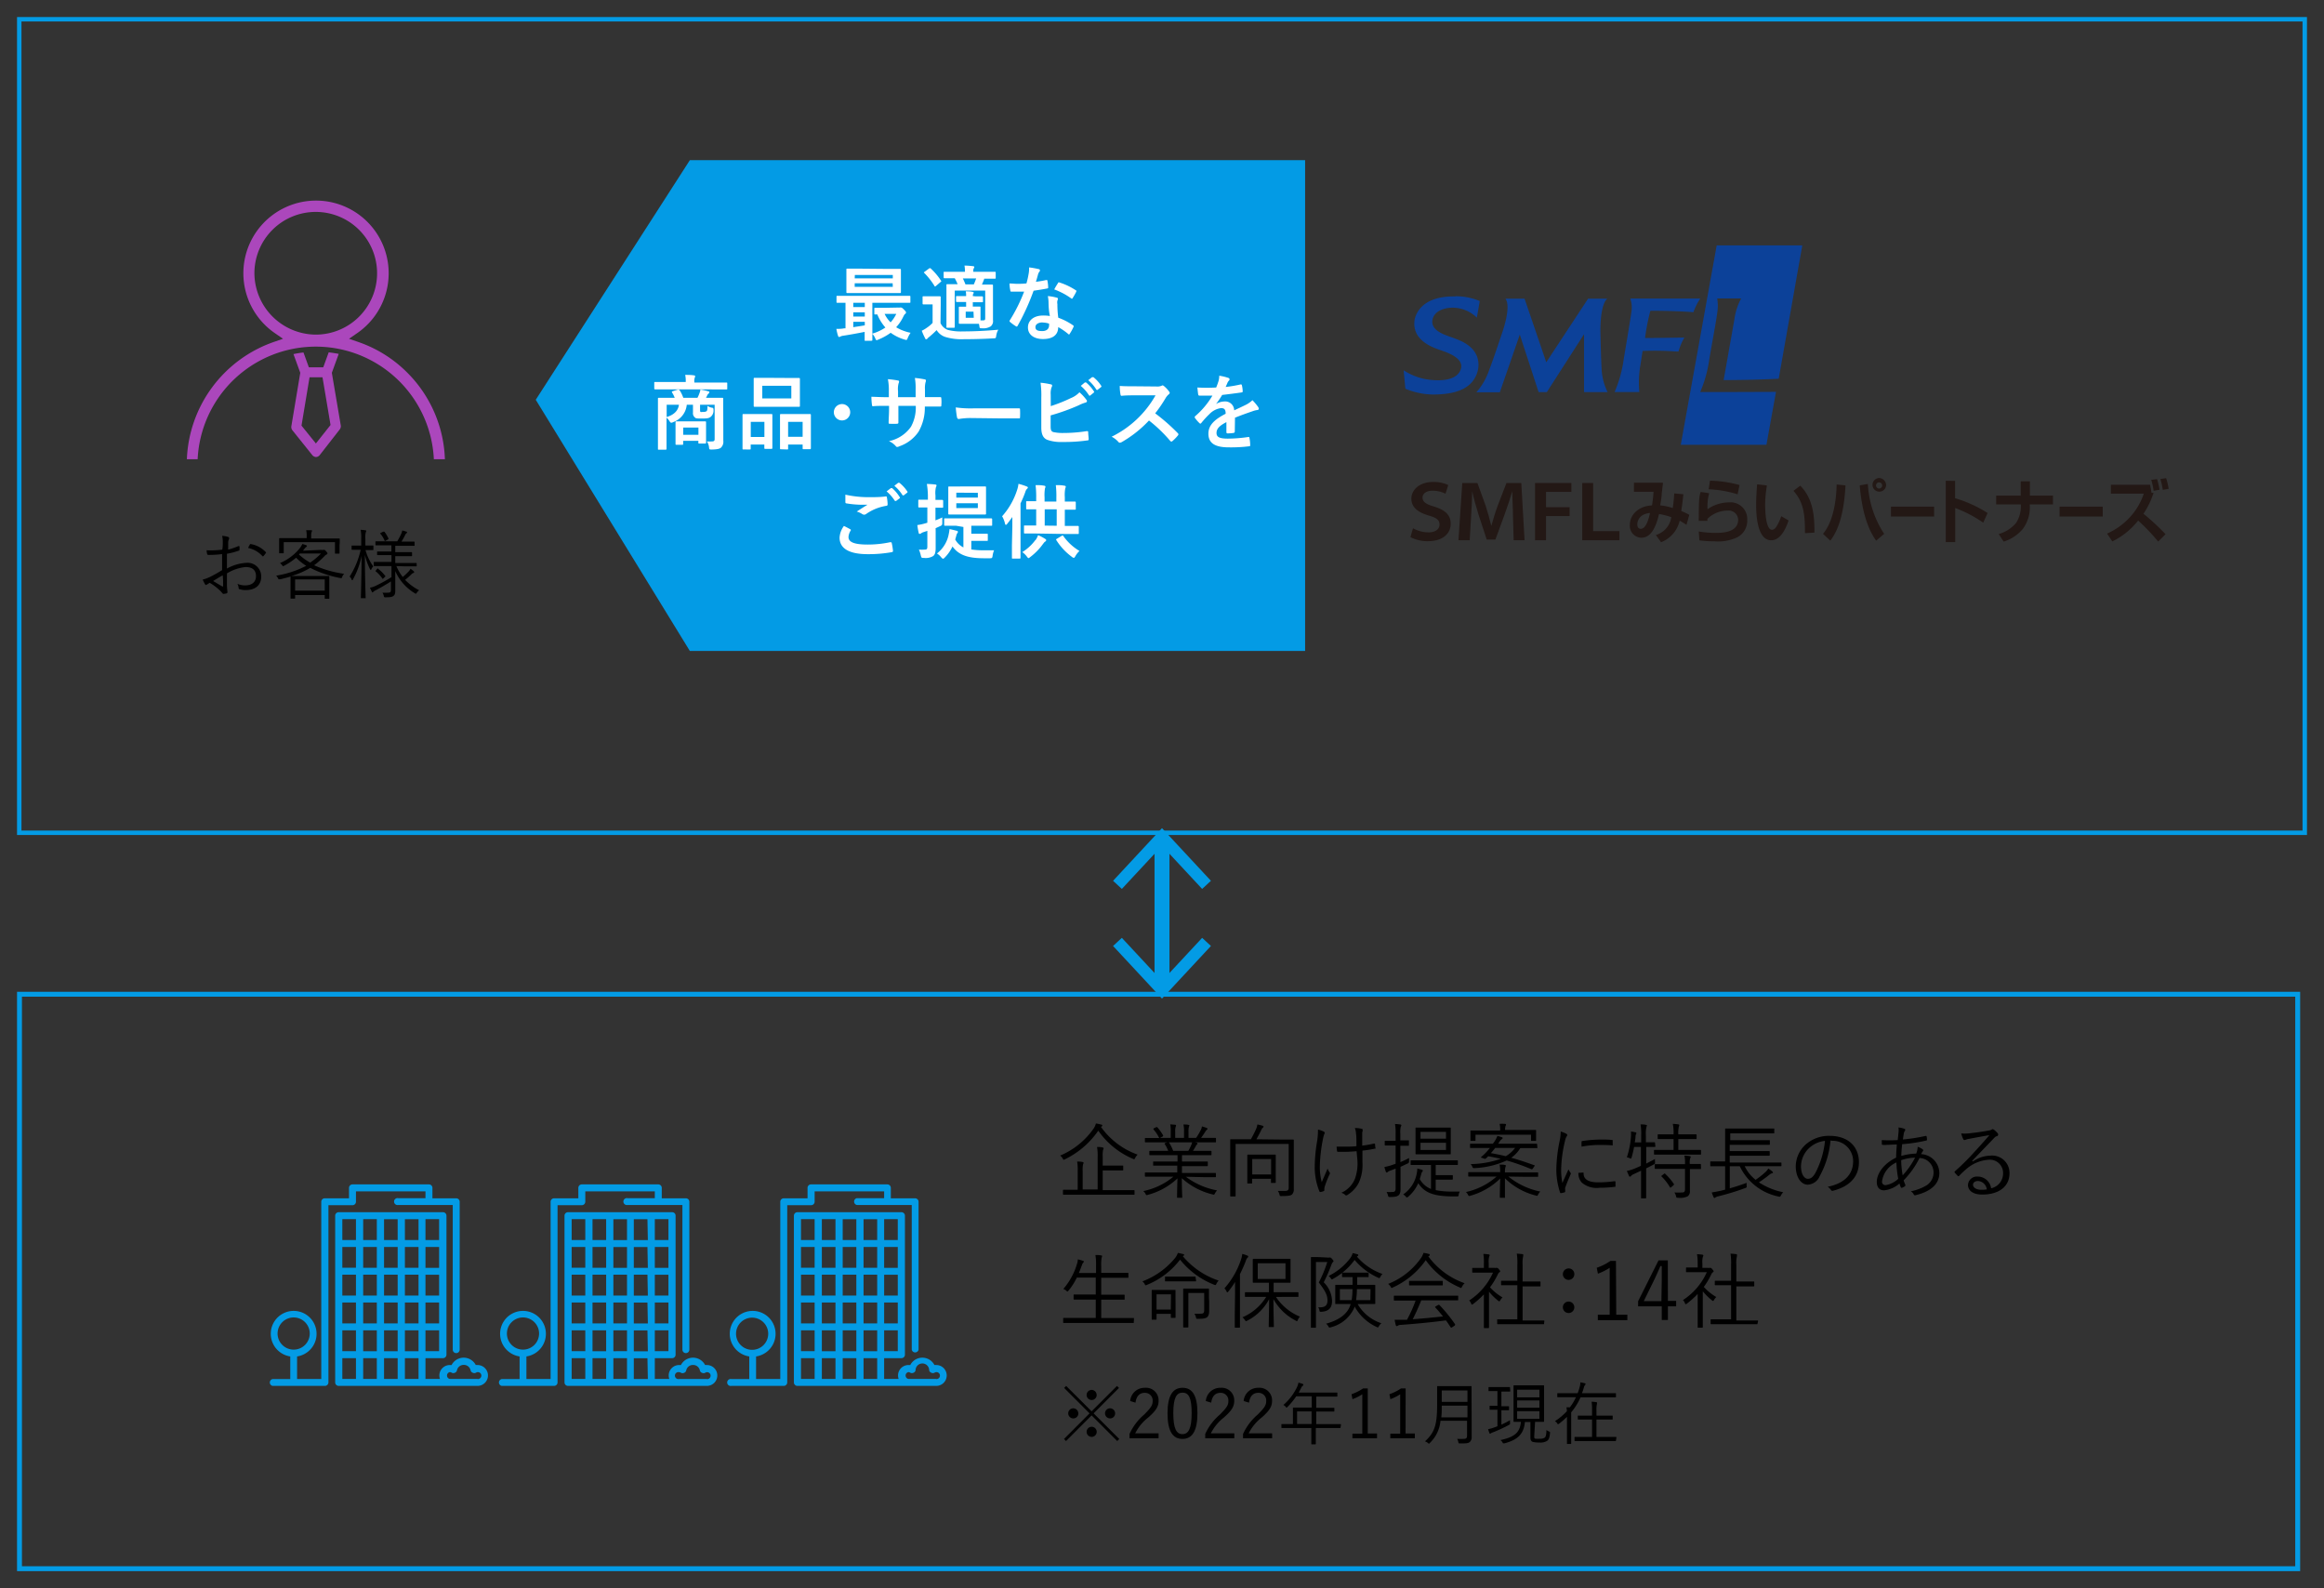 <svg xmlns="http://www.w3.org/2000/svg" viewBox="0 0 341 233"><rect x="0" y="0" width="341" height="233" fill="#333333" stroke="none"/><defs><style>.cls-1{fill:#039be5;}.cls-2{fill:#ab47bc;}.cls-3{fill:#231815;}.cls-4{fill:#0c4199;}.cls-5{fill:none;stroke:#039be5;stroke-miterlimit:10;stroke-width:2.19px;}.cls-6{fill:#fff;}</style></defs><g id="SVG"><path class="cls-1" d="M336.78,146.22v83.56H3.22V146.22H336.78m.72-.72H2.5v85h335v-85Z"/><path class="cls-1" d="M337.85,3.15v118.7H3.15V3.15h334.7m.65-.65H2.5v120h336V2.5Z"/><path class="cls-2" d="M49.7,51.92c-.48-.1-1-.17-1.47-.23l-.8,2.2H45.32l-.79-2.18a14.08,14.08,0,0,0-1.47.24l1,2.74-1.31,7.84a.77.77,0,0,0,.15.59l2.9,3.62a.78.78,0,0,0,.57.31h0a.76.76,0,0,0,.57-.32L49.85,63A.77.77,0,0,0,50,62.4l-1.31-7.71ZM46.35,65.06l-2.11-2.62,1.18-7.09h1.9l1.18,7Z"/><path class="cls-2" d="M59.78,54.69a18.74,18.74,0,0,0-7.21-4.52l-1.36-.47,1.19-.82a10.66,10.66,0,1,0-12.06,0l1.19.82-1.36.47a19,19,0,0,0-12.75,17.2H29a17.35,17.35,0,0,1,34.66,0h1.62A18.83,18.83,0,0,0,59.78,54.69ZM37.33,40.09a9,9,0,1,1,9,9A9.06,9.06,0,0,1,37.33,40.09Z"/><path d="M32.69,79.61a4.42,4.42,0,0,0-.09-1,4.38,4.38,0,0,1,.88.16.17.17,0,0,1,.13.17.34.34,0,0,1,0,.14,1.09,1.09,0,0,0-.13.56c0,.3,0,.61,0,1A11.49,11.49,0,0,0,35,80.11c.09,0,.13,0,.14.07a2.5,2.5,0,0,1,0,.47c0,.09,0,.11-.12.14a10.8,10.8,0,0,1-1.72.45c0,.71,0,1.44,0,2.17a6.64,6.64,0,0,1,2.87-.84,2,2,0,0,1,2.16,2c0,1.33-.91,2-2.29,2a2.75,2.75,0,0,1-.88-.13c-.11,0-.15-.11-.16-.29a1.4,1.4,0,0,0-.17-.5,2.83,2.83,0,0,0,1.17.23c.88,0,1.56-.44,1.56-1.35s-.54-1.34-1.52-1.34a6.44,6.44,0,0,0-2.74.93c0,.39,0,1,0,1.68,0,.52.07.87.07,1s0,.22-.12.25a2.61,2.61,0,0,1-.46.08c-.1,0-.16-.11-.42-.4a8.46,8.46,0,0,0-1.6-1.23l-.37.24c-.06,0-.1.08-.16.08s-.11,0-.16-.12a4.53,4.53,0,0,1-.34-.67,5.29,5.29,0,0,0,1.07-.39c.48-.23,1.11-.58,1.78-1,0-.78,0-1.59,0-2.35a14.91,14.91,0,0,1-2,.12c-.14,0-.18-.06-.2-.17a2.16,2.16,0,0,1-.07-.51,14.26,14.26,0,0,0,2.29-.09C32.68,80.29,32.69,80,32.69,79.61Zm-1.42,5.63c.53.31.9.54,1.36.8.08,0,.11,0,.11-.08,0-.47,0-1-.06-1.56C32.17,84.68,31.8,84.92,31.27,85.24Zm5.38-5.33c0-.08.08-.1.15-.09A3.93,3.93,0,0,1,39,81c.05,0,.05.08,0,.14a3.64,3.64,0,0,1-.35.45.09.09,0,0,1-.14,0,3.91,3.91,0,0,0-2.1-1.2A3,3,0,0,1,36.65,79.91Z"/><path d="M47.19,80.67a.46.46,0,0,0,.26,0l.1,0c.07,0,.13,0,.31.22s.19.23.19.3a.17.17,0,0,1-.11.15.93.93,0,0,0-.33.25,12.17,12.17,0,0,1-1.52,1.34,16.2,16.2,0,0,0,4.4,1.25,1.61,1.61,0,0,0-.29.47c-.07.19-.07.19-.28.15a16.26,16.26,0,0,1-4.4-1.49,11.4,11.4,0,0,1-2.77,1.19c.11,0,.49,0,1.42,0h2.6c1,0,1.4,0,1.46,0s.09,0,.09.08,0,.3,0,.84v.93c0,1.07,0,1.36,0,1.42s0,.07-.09.07h-.49c-.08,0-.09,0-.09-.07v-.47H43.3v.44c0,.07,0,.08-.08.08h-.5c-.08,0-.09,0-.09-.08s0-.34,0-1.39v-.83c0-.64,0-.88,0-.94v0c-.46.15-1,.28-1.53.41-.22,0-.22,0-.3-.13a1.34,1.34,0,0,0-.28-.41,14.52,14.52,0,0,0,4.41-1.44,8.13,8.13,0,0,1-1.48-1.19,9.89,9.89,0,0,1-1.74,1.17.53.53,0,0,1-.18.07s-.06,0-.12-.12a1.15,1.15,0,0,0-.33-.33,7.5,7.5,0,0,0,3-2.3,3.72,3.72,0,0,0,.28-.5,3.83,3.83,0,0,1,.57.18c.07,0,.1.06.1.11s0,.1-.11.15a1.34,1.34,0,0,0-.23.24c-.08.1-.15.2-.24.3ZM49.82,80c0,.94,0,1.08,0,1.14s0,.08-.09.08h-.49c-.08,0-.09,0-.09-.08V79.54H41.63v1.55c0,.07,0,.08-.09.08h-.49c-.08,0-.09,0-.09-.08s0-.2,0-1.14v-.34c0-.35,0-.51,0-.57s0-.09.09-.09.44,0,1.52,0H45v-.43a2.67,2.67,0,0,0-.08-.74l.73,0c.09,0,.13,0,.13.09a.44.44,0,0,1-.07.21,1.43,1.43,0,0,0-.05.43V79h2.58c1.09,0,1.47,0,1.52,0s.09,0,.09.09,0,.22,0,.49Zm-2.17,5H43.3v1.65h4.35ZM44,81.2l-.14.14a8.31,8.31,0,0,0,1.65,1.2,9.92,9.92,0,0,0,1.59-1.34Z"/><path d="M54.79,80.61c0,.08,0,.09-.09.09s-.27,0-1,0h-.07a7.36,7.36,0,0,0,1.14,2.39,1.65,1.65,0,0,0-.28.41c0,.08-.06.12-.1.12s0,0-.1-.12a9.52,9.52,0,0,1-.75-2.1c0,3.35.11,6.12.11,6.28s0,.08-.08.08h-.53c-.08,0-.09,0-.09-.08s.09-2.91.11-6.12A12,12,0,0,1,51.79,85c0,.08-.08.12-.11.12s-.07,0-.09-.11a1,1,0,0,0-.29-.42,12.08,12.08,0,0,0,1.62-3.93h-.24c-.74,0-1,0-1,0s-.09,0-.09-.09v-.43c0-.09,0-.1.09-.1s.26,0,1,0H53v-1a5.54,5.54,0,0,0-.09-1.31,4.33,4.33,0,0,1,.69.07c.09,0,.13,0,.13.1a.42.42,0,0,1-.06.19,3,3,0,0,0-.06.94v1h.09c.72,0,.92,0,1,0s.09,0,.09.1Zm3.37,2.44a7.3,7.3,0,0,0,.93,1.6,8.7,8.7,0,0,0,.88-.83,1.28,1.28,0,0,0,.26-.38,3.67,3.67,0,0,1,.46.35c.06.06.08.1.08.14s0,.1-.11.13a.7.7,0,0,0-.33.23,10,10,0,0,1-.89.78A8.12,8.12,0,0,0,61.5,86.6a1.55,1.55,0,0,0-.35.37c-.06.1-.09.13-.13.13a.33.33,0,0,1-.16-.07A7.11,7.11,0,0,1,58,83.79c0,1.16,0,2.23,0,2.87,0,.42-.07.63-.29.78s-.42.18-1.11.19c-.22,0-.24,0-.29-.22a1.44,1.44,0,0,0-.19-.46,5.9,5.9,0,0,0,.72,0c.44,0,.52-.07.52-.43V85.3c-.73.47-1.5.91-2.18,1.27a1.45,1.45,0,0,0-.4.25s-.07.09-.12.09-.06,0-.1-.1l-.28-.59A3,3,0,0,0,55,86a21.27,21.27,0,0,0,2.44-1.33V83.05h-1c-1.09,0-1.47,0-1.52,0s-.08,0-.08-.09v-.43c0-.08,0-.09.08-.09s.43,0,1.52,0h1v-1H56.8c-1,0-1.33,0-1.38,0s-.09,0-.09-.09V81c0-.08,0-.09.09-.09s.38,0,1.38,0h.63V80h-.78c-1.06,0-1.41,0-1.48,0s-.08,0-.08-.08v-.43c0-.07,0-.08.08-.08s.42,0,1.48,0h1.64a10.07,10.07,0,0,0,.59-1.12,1.83,1.83,0,0,0,.14-.47,4.91,4.91,0,0,1,.58.17c.07,0,.13.06.13.12s-.06.1-.11.14a.58.58,0,0,0-.16.21,9.89,9.89,0,0,1-.55,1h.37c1,0,1.39,0,1.45,0s.1,0,.1.08V80c0,.07,0,.08-.1.08s-.41,0-1.45,0H58V81H59c1,0,1.32,0,1.37,0s.09,0,.09.09v.41c0,.07,0,.09-.09.09s-.37,0-1.37,0H58v1h1.53c1.09,0,1.46,0,1.52,0s.09,0,.09.09V83c0,.08,0,.09-.09.09s-.43,0-1.52,0Zm-2.83.41c.1-.09.12-.1.17,0a5.3,5.3,0,0,1,1,1c.06,0,.06.07,0,.16l-.23.22c-.12.12-.14.11-.19,0a5,5,0,0,0-.92-1c-.07,0-.06-.06,0-.16ZM56.22,78c.1,0,.12,0,.18,0A5.17,5.17,0,0,1,57,79c0,.06,0,.08-.06.13l-.32.18c-.13.08-.16.08-.19,0a3.78,3.78,0,0,0-.61-1c-.06-.06-.06-.08.07-.14Z"/><path d="M161.54,165.32a11.22,11.22,0,0,0,5.38,4.07,2.3,2.3,0,0,0-.36.49c-.07.13-.09.19-.15.19a.7.7,0,0,1-.17-.06,11.83,11.83,0,0,1-5.09-4.13,12.67,12.67,0,0,1-4.88,4.19.46.46,0,0,1-.18.07c-.06,0-.08,0-.15-.17a1.61,1.61,0,0,0-.38-.44,11.34,11.34,0,0,0,4.93-4,2.13,2.13,0,0,0,.31-.71,7.29,7.29,0,0,1,.77.16c.12,0,.17.08.17.14a.19.19,0,0,1-.1.15Zm4.93,9.86c0,.08,0,.09-.1.09s-.44,0-1.57,0h-7.17c-1.12,0-1.5,0-1.56,0s-.1,0-.1-.09v-.53c0-.08,0-.1.1-.1s.44,0,1.56,0h.5v-2.7a7.17,7.17,0,0,0-.08-1.44c.28,0,.55,0,.8.07.1,0,.14.05.14.1a.55.55,0,0,1-.07.23,4.13,4.13,0,0,0-.06,1v2.69h2.2v-4.79a7.22,7.22,0,0,0-.09-1.44c.29,0,.57,0,.82.08.08,0,.14.06.14.1a.45.45,0,0,1-.07.23,3.62,3.62,0,0,0-.06,1V171h1.45c1,0,1.39,0,1.46,0s.1,0,.1.1v.52c0,.08,0,.09-.1.09s-.42,0-1.46,0H161.8v2.89h3c1.13,0,1.5,0,1.57,0s.1,0,.1.1Z"/><path d="M174,172.64a11,11,0,0,0,4.58,2,2.66,2.66,0,0,0-.31.43c-.12.23-.12.23-.35.16a10.3,10.3,0,0,1-4.51-2.38c0,1.81.06,2.57.06,2.77s0,.1-.09.1h-.58c-.08,0-.09,0-.09-.1s0-.93.06-2.74a10.08,10.08,0,0,1-4.34,2.41c-.22.07-.25.07-.35-.15a1.18,1.18,0,0,0-.33-.4,10.08,10.08,0,0,0,4.42-2.11h-2.5c-1.14,0-1.51,0-1.57,0s-.11,0-.11-.1v-.43c0-.08,0-.09.11-.09s.43,0,1.57,0h3.07v-1H171c-1.23,0-1.65,0-1.71,0s-.09,0-.09-.08v-.42c0-.1,0-.11.09-.11s.48,0,1.71,0h1.78v-.93h-2.37c-1.2,0-1.6,0-1.66,0s-.11,0-.11-.1v-.43c0-.08,0-.1.11-.1s.46,0,1.66,0h1a4.7,4.7,0,0,0-.51-1c-.06-.09,0-.11.1-.16l.31-.11c.12-.05.15-.05.19,0a6,6,0,0,1,.64,1.27h2.22a6.56,6.56,0,0,0,.44-.88,2.75,2.75,0,0,0,.15-.48l.63.17c.07,0,.13.07.13.13s-.06.11-.11.15a.9.9,0,0,0-.16.25c-.11.2-.23.41-.4.66H176c1.21,0,1.59,0,1.66,0s.1,0,.1.1v.43c0,.08,0,.1-.1.1s-.45,0-1.66,0h-2.57v.93h2c1.22,0,1.63,0,1.7,0s.09,0,.09.11V171c0,.07,0,.08-.09.08s-.48,0-1.7,0h-2v1h3.3c1.14,0,1.51,0,1.58,0s.1,0,.1.09v.43c0,.09,0,.1-.1.1s-.44,0-1.58,0Zm4.42-5.15c0,.08,0,.1-.1.1s-.44,0-1.58,0h-7.07c-1.14,0-1.51,0-1.57,0s-.11,0-.11-.1v-.43c0-.1,0-.11.11-.11s.43,0,1.57,0h.42a5.62,5.62,0,0,0-.85-1.27c0-.06,0-.09.07-.15l.33-.17c.08,0,.12,0,.16,0a7.85,7.85,0,0,1,.87,1.21c0,.07,0,.1-.07.16l-.4.21h1.58v-.9a5.16,5.16,0,0,0-.07-1.09l.73.06c.07,0,.12.05.12.11a.3.3,0,0,1-.05.17,2.23,2.23,0,0,0-.07.75v.9h1.29v-.88a4,4,0,0,0-.09-1.09c.25,0,.55,0,.75.06s.12,0,.12.1a.58.58,0,0,1-.05.16,2.32,2.32,0,0,0-.07.75v.9h1.11a9.2,9.2,0,0,0,.67-1.12,1.6,1.6,0,0,0,.19-.57,6.18,6.18,0,0,1,.69.23c.07,0,.12.07.12.12a.18.18,0,0,1-.1.16.8.8,0,0,0-.2.24c-.19.31-.41.63-.64.94h.51c1.14,0,1.51,0,1.58,0s.1,0,.1.11Z"/><path d="M188.05,167.18c1.2,0,1.62,0,1.68,0s.11,0,.11.1,0,.64,0,1.9v3.37c0,.95,0,1.53,0,1.91a1,1,0,0,1-.29.8c-.19.15-.59.21-1.52.21-.24,0-.23,0-.29-.23a1.79,1.79,0,0,0-.24-.52c.32,0,.6,0,1,0s.59-.09.59-.44v-6.45H181.3v5.84c0,1.19,0,1.7,0,1.76s0,.1-.1.1h-.6c-.08,0-.09,0-.09-.1s0-.55,0-1.82v-4.51c0-1.28,0-1.79,0-1.86s0-.1.09-.1.48,0,1.69,0h1.25c.29-.51.56-1.05.76-1.49a3.2,3.2,0,0,0,.2-.68,6.67,6.67,0,0,1,.77.19c.08,0,.12.07.12.13a.21.21,0,0,1-.1.16.63.63,0,0,0-.18.24c-.23.49-.5,1-.76,1.45Zm-.86,4.36c0,1.6,0,1.84,0,1.91s0,.1-.09.1h-.5c-.1,0-.11,0-.11-.1v-.51h-2.77v.59c0,.09,0,.1-.1.1h-.5c-.09,0-.1,0-.1-.1s0-.32,0-1.94v-.9c0-.87,0-1.14,0-1.21s0-.09.1-.09.35,0,1.26,0h1.46c.9,0,1.19,0,1.26,0s.09,0,.09.09,0,.34,0,1.06Zm-.68-1.5h-2.77v2.26h2.77Z"/><path d="M194.21,166c.12.07.17.13.17.19a.4.4,0,0,1-.07.19,4.25,4.25,0,0,0-.19.71,22.62,22.62,0,0,0-.46,4,8.6,8.6,0,0,0,.28,2.34c.3-.71.54-1.25.86-2a1.75,1.75,0,0,0,.28.54c0,.06.07.09.07.14a.87.87,0,0,1-.11.28,15.44,15.44,0,0,0-.67,1.71,1.77,1.77,0,0,0-.05.29c0,.08,0,.16,0,.23a.12.12,0,0,1-.07.11,1.74,1.74,0,0,1-.47.14.16.16,0,0,1-.19-.1,9.49,9.49,0,0,1-.68-3.49,22.88,22.88,0,0,1,.32-3.67,11,11,0,0,0,.16-1.89A3.53,3.53,0,0,1,194.21,166Zm4.84,2.89c-.6.05-1.18.09-1.68.09-.3,0-.61,0-1,0-.13,0-.16,0-.19-.14a5.62,5.62,0,0,1-.06-.62c.42,0,.91,0,1.35,0s1.05,0,1.56-.07c0-.89,0-1.45-.06-1.83a2.7,2.7,0,0,0-.17-.83,4.14,4.14,0,0,1,1,.11c.09,0,.14.07.14.14a.51.51,0,0,1,0,.17,1.21,1.21,0,0,0-.06.49c0,.47,0,1.07,0,1.67a15.12,15.12,0,0,0,1.72-.3c.1,0,.14,0,.16.07s0,.34.06.53,0,.14-.11.15a14.57,14.57,0,0,1-1.8.28l0,1.74a6.27,6.27,0,0,1-.5,2.9,4.47,4.47,0,0,1-1.66,1.84.39.39,0,0,1-.22.09c-.06,0-.11,0-.2-.11a1.38,1.38,0,0,0-.52-.27,3.83,3.83,0,0,0,2-2.05,6.66,6.66,0,0,0,.36-2.75Z"/><path d="M205.48,170.49a13,13,0,0,0,1.27-.6c0,.15,0,.3,0,.45s0,.28-.25.38-.66.32-1,.46v1.46c0,.78,0,1.35,0,1.81s-.09.78-.33.94-.47.21-1.2.22c-.24,0-.25,0-.31-.24a1.93,1.93,0,0,0-.21-.5,7.33,7.33,0,0,0,.87,0c.35,0,.46-.14.46-.57v-2.86l-.72.28a1.11,1.11,0,0,0-.45.23.27.27,0,0,1-.14.07.14.14,0,0,1-.12-.11,7.31,7.31,0,0,1-.22-.7,8.26,8.26,0,0,0,1.06-.27l.59-.21v-2.68h-.39c-.81,0-1.05,0-1.11,0s-.1,0-.1-.09v-.51c0-.08,0-.09.1-.09s.3,0,1.11,0h.39v-1a7.71,7.71,0,0,0-.09-1.46,6,6,0,0,1,.78.07c.09,0,.15.05.15.11a.49.49,0,0,1-.08.22,3.15,3.15,0,0,0-.07,1v1h.05c.8,0,1,0,1.12,0s.09,0,.09.09V168c0,.08,0,.09-.09.09s-.32,0-1.12,0h-.05Zm5.18,4.11a11.34,11.34,0,0,0,2.13.21c.48,0,1,0,1.41,0a1.53,1.53,0,0,0-.17.46c0,.24-.06.25-.27.25h-.91c-2.45-.06-3.83-.5-4.75-1.94a5.46,5.46,0,0,1-1.49,2,.28.28,0,0,1-.17.09c-.05,0-.09,0-.18-.14a1.39,1.39,0,0,0-.37-.3,4.73,4.73,0,0,0,2-3.15,2.82,2.82,0,0,0,.07-.65c.26.06.44.11.63.17s.17.08.17.15,0,.11-.09.17a.86.86,0,0,0-.12.28c-.07.27-.14.52-.23.78a3.27,3.27,0,0,0,1.65,1.45v-3.52h-1.24c-1.17,0-1.58,0-1.65,0s-.1,0-.1-.1v-.47c0-.09,0-.11.1-.11s.48,0,1.65,0h3.43c1.19,0,1.59,0,1.66,0s.09,0,.09.11v.47c0,.08,0,.1-.09.1s-.47,0-1.66,0h-1.5v1.49h1.25c.82,0,1.09,0,1.16,0s.1,0,.1.09v.47c0,.08,0,.1-.1.1s-.34,0-1.16,0h-1.25Zm2.21-6.46c0,.75,0,1,0,1.1s0,.1-.09.1-.41,0-1.45,0h-2.08c-1,0-1.38,0-1.45,0s-.1,0-.1-.1,0-.35,0-1.1v-1.51c0-.77,0-1,0-1.11s0-.09.1-.09.41,0,1.45,0h2.08c1,0,1.39,0,1.45,0s.09,0,.09.09,0,.34,0,1.11Zm-.7-2.09h-3.74v1h3.74Zm0,1.6h-3.74v1.06h3.74Z"/><path d="M221.33,172.61a10.81,10.81,0,0,0,4.68,2.2,1.61,1.61,0,0,0-.32.44c-.11.22-.12.22-.35.14a9.85,9.85,0,0,1-4.52-2.53c0,1.49,0,2.56,0,2.77s0,.09-.09.09h-.57c-.08,0-.09,0-.09-.09s0-1.22.06-2.74a10.14,10.14,0,0,1-4.37,2.53c-.22.07-.25.08-.36-.13a1.3,1.3,0,0,0-.31-.41,10,10,0,0,0,4.5-2.27h-2.47c-1.14,0-1.53,0-1.58,0s-.11,0-.11-.1v-.46c0-.08,0-.09.11-.09s.44,0,1.58,0h3v0a5.57,5.57,0,0,0-.08-1.11c.29,0,.53,0,.76.06s.15.06.15.1a.89.89,0,0,1-.07.26,2.73,2.73,0,0,0-.06.66V172H224c1.14,0,1.54,0,1.6,0s.09,0,.09.09v.46c0,.08,0,.1-.09.1s-.46,0-1.6,0Zm4.25-4.27c0,.09,0,.1-.1.1s-.45,0-1.62,0h-.79a4.6,4.6,0,0,1-1.33,1.41c1.09.3,2.18.66,3.38,1.1.09,0,.1.05,0,.18l-.2.28c-.11.15-.12.15-.22.12a33.34,33.34,0,0,0-3.62-1.28,12.7,12.7,0,0,1-4.73,1.12c-.21,0-.22,0-.31-.18a1.11,1.11,0,0,0-.26-.41,14.1,14.1,0,0,0,4.42-.77c-.6-.14-1.21-.27-1.83-.38l-.36.34a.25.25,0,0,1-.26,0l-.33-.11c-.13,0-.13-.09-.07-.14a7.55,7.55,0,0,0,.59-.54,9.35,9.35,0,0,0,.67-.76h-1.19c-1.16,0-1.56,0-1.62,0s-.1,0-.1-.1v-.43c0-.08,0-.1.1-.1s.46,0,1.62,0h1.63l.22-.3a3.77,3.77,0,0,0,.44-.84,4.74,4.74,0,0,1,.65.19c.08,0,.12.07.12.14s-.07.11-.14.16a1.21,1.21,0,0,0-.34.4c-.06.08-.12.18-.18.25h4c1.17,0,1.56,0,1.62,0s.1,0,.1.1Zm-.19-1.75c0,.44,0,.64,0,.7s0,.08-.1.08h-.55c-.08,0-.09,0-.09-.08v-.82h-8.15v.82c0,.07,0,.08-.09.08h-.55c-.09,0-.1,0-.1-.08s0-.26,0-.7v-.19c0-.19,0-.38,0-.46s0-.09.1-.09.49,0,1.66,0h2.6v-.06a3.86,3.86,0,0,0-.08-.91,5.08,5.08,0,0,1,.79,0c.09,0,.15.05.15.09a.49.49,0,0,1-.08.23,1.87,1.87,0,0,0-.06.57v0h2.79c1.17,0,1.59,0,1.66,0s.1,0,.1.09,0,.27,0,.43Zm-6,1.82c-.23.3-.43.54-.63.76.75.13,1.47.28,2.19.45a4.72,4.72,0,0,0,1.36-1.21Z"/><path d="M229.79,166.31c.12.08.17.12.17.2a.3.3,0,0,1-.08.2,1.75,1.75,0,0,0-.24.64,19.31,19.31,0,0,0-.57,4.13,9.3,9.3,0,0,0,.18,2.07c.29-.67.54-1.19.89-2a3,3,0,0,0,.29.48.23.23,0,0,1,.06.12.47.47,0,0,1-.06.19c-.26.61-.52,1.2-.77,1.91a.81.81,0,0,0,0,.3c0,.11,0,.18,0,.26a.11.11,0,0,1-.09.11,2.48,2.48,0,0,1-.54.12c-.06,0-.1,0-.13-.12a10.78,10.78,0,0,1-.54-3.48,22.42,22.42,0,0,1,.49-4.09A6.7,6.7,0,0,0,229,166,5.08,5.08,0,0,1,229.79,166.31Zm2.49,5.71c.06,0,.08,0,.08.12,0,.92.77,1.32,2.18,1.32a17.49,17.49,0,0,0,2.37-.17c.09,0,.12,0,.13.13s0,.39,0,.56,0,.12-.15.14a16.78,16.78,0,0,1-2.15.13,3.36,3.36,0,0,1-2.64-.75,2,2,0,0,1-.5-1.43Zm-.22-4.46c0-.11,0-.14.14-.17a19.88,19.88,0,0,1,2.55-.21c.69,0,1.38,0,1.7.06.16,0,.18,0,.18.12s0,.38,0,.56,0,.12-.13.11c-.47-.05-1.25-.06-1.94-.06a14.9,14.9,0,0,0-2.5.25C232.05,167.9,232.05,167.71,232.06,167.56Z"/><path d="M242.89,168.16c0,.09,0,.1-.11.1s-.31,0-1.15,0h-.08v2.44c.39-.19.81-.41,1.29-.67a2.37,2.37,0,0,0,0,.46c0,.24,0,.24-.19.35-.37.19-.73.39-1.11.57v2.18c0,1.44,0,2.06,0,2.12s0,.1-.11.1h-.54c-.08,0-.1,0-.1-.1s0-.68,0-2.11v-1.85l-1.06.5a1.09,1.09,0,0,0-.39.25c0,.06-.12.12-.17.12s-.11,0-.16-.13-.21-.47-.3-.7a6.46,6.46,0,0,0,1.06-.32c.35-.15.68-.28,1-.44v-2.77h-1a15,15,0,0,1-.36,1.53c-.05.13-.06.19-.13.19a.59.59,0,0,1-.17-.07,1.3,1.3,0,0,0-.4-.12,12.82,12.82,0,0,0,.6-3,4.94,4.94,0,0,0,0-.78,3.53,3.53,0,0,1,.65.11c.11,0,.15.07.15.13a.24.24,0,0,1-.06.14.89.89,0,0,0-.07.31c0,.28-.06.59-.11.9h.94v-1a8.69,8.69,0,0,0-.09-1.64c.32,0,.53,0,.77.06s.15.06.15.12a.87.87,0,0,1-.06.21,4.62,4.62,0,0,0-.08,1.23v1h.08c.84,0,1.09,0,1.15,0s.11,0,.11.1Zm6.7,1.13c0,.08,0,.1-.1.1s-.46,0-1.65,0h-3.4c-1.18,0-1.59,0-1.65,0s-.1,0-.1-.1v-.5c0-.08,0-.09.1-.09s.47,0,1.65,0h1.12v-1.59h-.71c-1.1,0-1.45,0-1.51,0s-.11,0-.11-.1v-.49c0-.09,0-.1.11-.1s.41,0,1.51,0h.71a6.2,6.2,0,0,0-.11-1.54,7,7,0,0,1,.79.07c.09,0,.16.06.16.11a.56.56,0,0,1-.06.22,3.93,3.93,0,0,0-.08,1.14h1.05c1.12,0,1.48,0,1.54,0s.09,0,.09.1v.49c0,.08,0,.1-.09.1s-.42,0-1.54,0h-1.05v1.59h1.58c1.19,0,1.59,0,1.65,0s.1,0,.1.09Zm0,2.12c0,.09,0,.1-.1.1s-.44,0-1.53,0v1.66c0,.54,0,1.05,0,1.53a.89.89,0,0,1-.34.82,2.68,2.68,0,0,1-1.4.2c-.23,0-.24,0-.3-.24a1.48,1.48,0,0,0-.24-.54,9.12,9.12,0,0,0,1.18,0c.24,0,.38-.12.38-.46v-3h-2.7c-1.18,0-1.57,0-1.64,0s-.1,0-.1-.1v-.49c0-.08,0-.1.1-.1s.46,0,1.64,0h2.7a5.5,5.5,0,0,0-.08-1.26,6.14,6.14,0,0,1,.76.08c.1,0,.16.07.16.11a.59.59,0,0,1-.07.2,2.15,2.15,0,0,0-.07.84v0c1.09,0,1.47,0,1.53,0s.1,0,.1.1Zm-5.44.81c.11-.09.14-.08.2,0a8.83,8.83,0,0,1,1.27,1.5c0,.07,0,.07-.07.17l-.32.27c-.14.12-.16.11-.21,0a7.46,7.46,0,0,0-1.21-1.55c-.08-.07-.06-.08.07-.18Z"/><path d="M256,171.09a5.6,5.6,0,0,0,1.6,2,12.62,12.62,0,0,0,1.52-1.21,2,2,0,0,0,.34-.45,5.52,5.52,0,0,1,.6.44c.06.06.08.09.08.14s0,.1-.14.12a1.16,1.16,0,0,0-.4.23,17.58,17.58,0,0,1-1.52,1.1,10.26,10.26,0,0,0,3.57,1.45,1.74,1.74,0,0,0-.32.45c-.12.22-.15.24-.37.18a8.07,8.07,0,0,1-5.68-4.44h-1.47v3.24c.79-.23,1.56-.47,2.48-.81a1.75,1.75,0,0,0,0,.45c0,.24,0,.25-.25.33a36.76,36.76,0,0,1-3.89,1.19,1.46,1.46,0,0,0-.46.18s-.07.07-.13.07-.07,0-.12-.11a4.59,4.59,0,0,1-.27-.7c.48-.08.83-.14,1.29-.24l.67-.17v-3.43h-.53c-1.11,0-1.5,0-1.56,0s-.09,0-.09-.09v-.52c0-.08,0-.1.09-.1s.45,0,1.56,0h.53V167c0-.91,0-1.28,0-1.34s0-.1.1-.1.48,0,1.67,0h3.68c1.2,0,1.59,0,1.67,0s.09,0,.09.1v.51c0,.09,0,.1-.09.1s-.47,0-1.67,0h-4.7v1H258c1.15,0,1.52,0,1.59,0s.1,0,.1.09v.49c0,.09,0,.1-.1.1s-.44,0-1.59,0h-4.2v.92H258c1.15,0,1.51,0,1.58,0s.09,0,.09.09v.49c0,.09,0,.1-.09.1s-.43,0-1.58,0h-4.2v1h5.92c1.13,0,1.5,0,1.57,0s.1,0,.1.1V171c0,.08,0,.09-.1.09s-.44,0-1.57,0Z"/><path d="M268.59,167.32a13.34,13.34,0,0,1-1.59,5.24,2,2,0,0,1-1.76,1.24c-.9,0-1.75-1-1.75-2.72a4.39,4.39,0,0,1,1.39-3.11,5.11,5.11,0,0,1,3.6-1.33c2.69,0,4.28,1.57,4.28,3.86,0,2-1.21,3.53-3.81,4.19a.24.24,0,0,1-.31-.14,1.44,1.44,0,0,0-.47-.44c2.37-.47,3.74-1.75,3.74-3.75a3,3,0,0,0-3.09-3Zm-3.18,1.15a3.76,3.76,0,0,0-1.15,2.59c0,1.31.54,1.88,1,1.88s.77-.27,1.12-.88a12.86,12.86,0,0,0,1.4-4.69A4.08,4.08,0,0,0,265.41,168.47Z"/><path d="M279.44,165.61a.17.17,0,0,1,.12.14.31.31,0,0,1-.07.17,1.07,1.07,0,0,0-.16.48c-.05.26-.08.49-.12.77a25.86,25.86,0,0,0,3.33-.52c.09,0,.12,0,.15.08a2.42,2.42,0,0,1,.06.46.13.13,0,0,1-.13.14,23.41,23.41,0,0,1-3.52.53c-.06.64-.11,1.14-.12,1.72a9,9,0,0,1,2.18-.34,2.67,2.67,0,0,0,.22-1,2.77,2.77,0,0,1,.67.33c.1.07.15.13.15.19s-.09.16-.14.24-.12.2-.18.32a2.81,2.81,0,0,1,2.68,2.76c0,1.88-1.68,2.84-3.48,3.26a.21.21,0,0,1-.29-.13,1.13,1.13,0,0,0-.42-.44,7,7,0,0,0,2.34-.89,2.21,2.21,0,0,0,1-1.91,2.12,2.12,0,0,0-2.06-2.08,13,13,0,0,1-2.33,3.28,4.9,4.9,0,0,0,.26.67c0,.09,0,.12-.07.18a1.61,1.61,0,0,1-.44.24c-.07,0-.12,0-.15-.06a3.41,3.41,0,0,1-.21-.57,4.07,4.07,0,0,1-2.25,1c-.79,0-1.08-.57-1.08-1.22,0-1.23,1-2.69,2.84-3.58,0-.68.06-1.32.1-1.92-.69,0-1.16.05-1.48.05a2.55,2.55,0,0,1-.56,0c-.11,0-.15,0-.16-.15s0-.34,0-.55a20,20,0,0,0,2.33,0c.05-.42.08-.73.11-1.05a2.77,2.77,0,0,0,0-.8A3.09,3.09,0,0,1,279.44,165.61Zm-3.29,7.7a.49.49,0,0,0,.53.56,3.54,3.54,0,0,0,1.85-.93,15.05,15.05,0,0,1-.27-2.4A3.57,3.57,0,0,0,276.15,173.31Zm4.81-3.47a6.41,6.41,0,0,0-2,.37,13.46,13.46,0,0,0,.22,2.22A12,12,0,0,0,281,169.84Z"/><path d="M289.48,170.39a4.71,4.71,0,0,1,2.58-.85,2.54,2.54,0,0,1,2.79,2.63c0,1.78-1.41,3.08-4,3.08-1.44,0-2.09-.65-2.09-1.42a1.31,1.31,0,0,1,1.4-1.22,2,2,0,0,1,2,1.72,2.22,2.22,0,0,0,1.75-2.19,1.94,1.94,0,0,0-2.07-2,5.53,5.53,0,0,0-3.3,1.35,12.2,12.2,0,0,0-1.06,1c-.09.09-.15.1-.24,0a5,5,0,0,1-.44-.48c-.05-.06,0-.11.05-.18a33.17,33.17,0,0,0,2.71-2.67c.69-.76,1.41-1.53,2.34-2.62-1,.16-1.93.34-3,.54a1.61,1.61,0,0,0-.42.11.87.87,0,0,1-.23.06c-.08,0-.14-.05-.19-.15a3.76,3.76,0,0,1-.29-.82,5.4,5.4,0,0,0,1.06,0c.95-.1,1.93-.23,3-.43a1.45,1.45,0,0,0,.38-.11.3.3,0,0,1,.16-.08.37.37,0,0,1,.22.09,3.16,3.16,0,0,1,.52.5.35.35,0,0,1,.08.21.26.26,0,0,1-.18.23c-.16,0-.29.13-.56.42l-3.07,3.19Zm.76,2.87c-.39,0-.74.19-.74.56s.44.73,1.24.73a4.23,4.23,0,0,0,.78-.06A1.39,1.39,0,0,0,290.24,173.26Z"/><path d="M166.36,194c0,.08,0,.09-.1.09s-.44,0-1.58,0h-7c-1.14,0-1.53,0-1.59,0s-.09,0-.09-.09v-.55c0-.09,0-.1.09-.1s.45,0,1.59,0h3.1v-2.69h-1.47c-1.21,0-1.61,0-1.68,0s-.1,0-.1-.1V190c0-.08,0-.09.1-.09s.47,0,1.68,0h1.47v-2.48H158a9.1,9.1,0,0,1-1.23,1.93c-.06.07-.09.11-.14.11s-.08,0-.17-.12a1.5,1.5,0,0,0-.44-.25,9.82,9.82,0,0,0,2-3.66,2.37,2.37,0,0,0,.13-.68,6.18,6.18,0,0,1,.73.2c.11,0,.14.07.14.13a.24.24,0,0,1-.09.17,1,1,0,0,0-.19.38c-.15.37-.28.76-.44,1.12h2.52v-1a8.69,8.69,0,0,0-.09-1.64c.32,0,.61,0,.84.06s.14.06.14.11a1.43,1.43,0,0,1-.06.21,5.64,5.64,0,0,0-.07,1.24v1h2.22c1.21,0,1.6,0,1.68,0s.09,0,.09.1v.53c0,.08,0,.09-.09.09s-.47,0-1.68,0h-2.22v2.48h1.66c1.22,0,1.62,0,1.68,0s.1,0,.1.09v.54c0,.09,0,.1-.1.1s-.46,0-1.68,0h-1.66v2.69h3.13c1.14,0,1.52,0,1.58,0s.1,0,.1.1Z"/><path d="M178.49,188.34c-.11.22-.12.22-.34.14a12.05,12.05,0,0,1-5-3.68,11.62,11.62,0,0,1-4.86,3.7.43.43,0,0,1-.17.06c-.05,0-.09,0-.16-.18a1.26,1.26,0,0,0-.34-.39,11.43,11.43,0,0,0,4.84-3.48,2.66,2.66,0,0,0,.37-.7c.32.06.57.12.77.17s.14.06.14.12a.14.14,0,0,1-.08.13l-.11.06a11.66,11.66,0,0,0,5.26,3.58A1.56,1.56,0,0,0,178.49,188.34Zm-6,3c0,1.59,0,1.85,0,1.91s0,.09-.1.09h-.5c-.08,0-.09,0-.09-.09v-.5H169.7v.76c0,.09,0,.1-.1.1h-.51c-.09,0-.1,0-.1-.1s0-.32,0-2v-.91c0-.9,0-1.2,0-1.26s0-.1.1-.1.31,0,1.1,0h1.09c.78,0,1,0,1.1,0s.1,0,.1.1,0,.35,0,1Zm-.67-1.45H169.7v2.23h2.09Zm3.68-2c0,.09,0,.1-.1.1s-.36,0-1.33,0h-1.69c-1,0-1.27,0-1.34,0s-.1,0-.1-.1v-.5c0-.09,0-.1.1-.1s.37,0,1.34,0H174c1,0,1.27,0,1.33,0s.1,0,.1.1Zm1.92,3.05c0,.54,0,1.05,0,1.43s-.1.72-.31.88-.52.23-1.35.23c-.22,0-.24,0-.28-.23a1.94,1.94,0,0,0-.22-.52c.31,0,.58,0,.82,0,.5,0,.61-.07.61-.56v-2.48h-2.32v3.62c0,.91,0,1.28,0,1.34s0,.1-.1.1h-.56c-.09,0-.1,0-.1-.1s0-.38,0-1.33v-2.81c0-1,0-1.3,0-1.37s0-.1.1-.1.32,0,1.17,0h1.24c.85,0,1.1,0,1.17,0s.1,0,.1.1,0,.42,0,1.18Z"/><path d="M181.22,189.8c0-.46,0-1.13,0-1.72a14.43,14.43,0,0,1-1,1.41c-.06.07-.09.1-.13.1s-.07,0-.12-.13a1.4,1.4,0,0,0-.31-.45,12,12,0,0,0,2.44-4.25,3,3,0,0,0,.17-.8,3.66,3.66,0,0,1,.75.25c.08,0,.13.07.13.13s0,.11-.1.17a1.2,1.2,0,0,0-.25.46,19.62,19.62,0,0,1-.86,1.95v5.9c0,1.26,0,1.8,0,1.86s0,.1-.1.1h-.57c-.07,0-.09,0-.09-.1s0-.6,0-1.86Zm6,.47a7.76,7.76,0,0,0,3.52,2.89,1.71,1.71,0,0,0-.32.5c-.05.12-.07.16-.12.16a.42.42,0,0,1-.18-.08,7.82,7.82,0,0,1-3.27-3.15c0,1.86.06,3.56.06,4,0,.09,0,.1-.1.1h-.55c-.09,0-.1,0-.1-.1,0-.48.05-2.17.06-4a7.42,7.42,0,0,1-3.21,3.16.38.38,0,0,1-.18.07c-.05,0-.1-.05-.17-.17a1.69,1.69,0,0,0-.36-.39,7.63,7.63,0,0,0,3.49-3h-1.32c-1.22,0-1.63,0-1.7,0s-.1,0-.1-.1v-.49c0-.08,0-.09.1-.09s.48,0,1.7,0h1.72v-1.39h-.76c-1.08,0-1.45,0-1.51,0s-.1,0-.1-.09,0-.33,0-1v-1.33c0-.72,0-1,0-1s0-.09.1-.09.43,0,1.51,0h2.34c1.08,0,1.44,0,1.5,0s.09,0,.09.09,0,.31,0,1v1.33c0,.72,0,1,0,1s0,.09-.09.09-.42,0-1.5,0h-.89v1.39h1.85c1.22,0,1.63,0,1.69,0s.1,0,.1.09v.49c0,.09,0,.1-.1.1s-.47,0-1.69,0Zm1.4-4.94h-4.07v2.3h4.07Z"/><path d="M194.74,184.49a.81.81,0,0,0,.29,0l.12,0c.07,0,.13,0,.3.2s.22.28.22.32a.22.22,0,0,1-.1.16,1.18,1.18,0,0,0-.22.4,22.61,22.61,0,0,1-1.12,2.55,4,4,0,0,1,1.22,2.75c0,.87-.36,1.51-1.57,1.58-.24,0-.24,0-.29-.24a.85.85,0,0,0-.18-.42c1,.06,1.37-.25,1.37-1s-.28-1.35-1.27-2.64a18.66,18.66,0,0,0,1.24-3h-1.66v7.08c0,1.66,0,2.41,0,2.48s0,.08-.1.08h-.55c-.08,0-.09,0-.09-.08s0-.77,0-2.46V187c0-1.7,0-2.42,0-2.48s0-.1.09-.1.31,0,.88,0Zm4.47,6.83a6.28,6.28,0,0,0,3.48,2.81,1.44,1.44,0,0,0-.36.43c-.07.13-.1.18-.16.18a.43.43,0,0,1-.17-.06,7,7,0,0,1-3.23-3l-.07.2a5.11,5.11,0,0,1-3.43,2.84c-.22.07-.24.08-.35-.11a1.09,1.09,0,0,0-.35-.41c2-.56,3.06-1.45,3.49-2.53a2.53,2.53,0,0,0,.12-.36h-.6c-1.11,0-1.51,0-1.58,0s-.08,0-.08-.1,0-.25,0-.88v-.86c0-.61,0-.81,0-.87s0-.1.08-.1.47,0,1.58,0h.88v-1.14h-.23c-.89,0-1.14,0-1.21,0s-.1,0-.1-.1v-.45c0-.09,0-.1.1-.1s.32,0,1.21,0h1.3c.87,0,1.14,0,1.2,0s.09,0,.09.1v.45c0,.09,0,.1-.09.1s-.33,0-1.2,0h-.39v1.14h1c1.1,0,1.5,0,1.56,0s.09,0,.09.1,0,.26,0,.87v.86c0,.63,0,.82,0,.88s0,.1-.09.1-.46,0-1.56,0Zm3.33-4c-.06.13-.1.18-.16.18a.45.45,0,0,1-.19-.06,9.71,9.71,0,0,1-3.43-2.6,9.51,9.51,0,0,1-3.17,2.78.38.38,0,0,1-.18.08s-.08-.06-.15-.18a1.36,1.36,0,0,0-.31-.33,8.94,8.94,0,0,0,3.21-2.66,2.1,2.1,0,0,0,.31-.69,7,7,0,0,1,.69.17c.09,0,.14.07.14.13a.13.13,0,0,1-.09.13s-.09.05-.11.08a8.77,8.77,0,0,0,3.75,2.55A1.43,1.43,0,0,0,202.54,187.34Zm-5.94,1.8v1.62h1.73a10.84,10.84,0,0,0,.12-1.62Zm4.5,0h-2a12.5,12.5,0,0,1-.12,1.62h2.09Z"/><path d="M214.53,188.76c-.08.13-.1.19-.16.19s-.08,0-.17-.07a11.8,11.8,0,0,1-5-4,11.91,11.91,0,0,1-4.82,4,.38.38,0,0,1-.18.07c-.06,0-.08-.05-.15-.18a1.58,1.58,0,0,0-.37-.41,10.68,10.68,0,0,0,4.88-3.88,3,3,0,0,0,.31-.67,4,4,0,0,1,.75.15c.12,0,.17.07.17.15a.14.14,0,0,1-.08.13.49.49,0,0,0-.13.08,11.18,11.18,0,0,0,5.33,3.94A1.5,1.5,0,0,0,214.53,188.76Zm-.57,1.91c0,.09,0,.1-.09.1s-.46,0-1.66,0h-3.67c-.36.9-.77,1.83-1.25,2.77,1.44-.1,3.06-.26,4.44-.41-.35-.44-.72-.88-1.13-1.32-.07-.07,0-.11.08-.17l.34-.19c.1-.05.14-.05.18,0a22.07,22.07,0,0,1,2.31,2.84c0,.06,0,.11-.06.18l-.38.25a.28.28,0,0,1-.13.06s-.06,0-.09-.07c-.23-.35-.45-.68-.69-1-2.11.28-4.51.51-6.61.66a.94.94,0,0,0-.45.11.21.21,0,0,1-.16.07c-.07,0-.11-.06-.13-.13-.07-.24-.13-.53-.18-.8.37,0,.78,0,1.31,0l.51,0a20.55,20.55,0,0,0,1.26-2.81h-1.44c-1.18,0-1.58,0-1.64,0s-.11,0-.11-.1v-.52c0-.09,0-.1.11-.1s.46,0,1.64,0h5.94c1.2,0,1.58,0,1.66,0s.09,0,.09.1Zm-2.26-2.19c0,.08,0,.1-.1.1s-.4,0-1.4,0h-1.95c-1,0-1.34,0-1.4,0s-.1,0-.1-.1V188c0-.08,0-.09.1-.09s.4,0,1.4,0h1.95c1,0,1.34,0,1.4,0s.1,0,.1.09Z"/><path d="M219.29,186a.31.31,0,0,0,.22,0l.11,0c.06,0,.14,0,.3.2s.2.24.2.29,0,.09-.09.15a.61.61,0,0,0-.24.29,11.48,11.48,0,0,1-1.16,1.93,7.64,7.64,0,0,0,1.83,1.48,2.15,2.15,0,0,0-.34.44c-.05.1-.08.13-.13.13s-.08,0-.16-.08a8.51,8.51,0,0,1-1.35-1.33v3.74c0,1,0,1.44,0,1.5s0,.1-.09.1h-.57c-.08,0-.09,0-.09-.1s0-.54,0-1.5v-3.35a12.43,12.43,0,0,1-1.57,1.41.33.33,0,0,1-.18.09c-.05,0-.07,0-.12-.15a1.3,1.3,0,0,0-.29-.45,9.45,9.45,0,0,0,3.5-4.09h-1.74c-.88,0-1.16,0-1.22,0s-.09,0-.09-.1v-.49c0-.08,0-.1.09-.1s.34,0,1.22,0h.4v-.7a6.73,6.73,0,0,0-.08-1.35,6.11,6.11,0,0,1,.78.07c.09,0,.15.06.15.1a.44.44,0,0,1-.07.22,2.76,2.76,0,0,0-.07.94V186Zm7.27,8.18c0,.08,0,.09-.09.09s-.46,0-1.65,0h-3.39c-1.18,0-1.59,0-1.64,0s-.11,0-.11-.09v-.53c0-.08,0-.1.11-.1s.46,0,1.64,0h1.21v-5h-.76c-1.1,0-1.47,0-1.53,0s-.1,0-.1-.1V188c0-.09,0-.1.1-.1s.43,0,1.53,0h.76v-2.33a8.94,8.94,0,0,0-.08-1.65,8,8,0,0,1,.8.07c.08,0,.14,0,.14.1a.88.88,0,0,1,0,.2,4.36,4.36,0,0,0-.09,1.25V188h1c1.1,0,1.48,0,1.54,0s.09,0,.09.1v.52c0,.09,0,.1-.09.1s-.44,0-1.54,0h-1v5h1.45c1.19,0,1.59,0,1.65,0s.09,0,.09.1Z"/><path d="M231,186.93a.84.84,0,1,1-.84-.84A.82.82,0,0,1,231,186.93Zm0,4.86a.84.84,0,0,1-1.68,0,.84.84,0,0,1,1.68,0Z"/><path d="M237.15,192.88h1.63v.8h-4.33v-.8h1.74V186a8.45,8.45,0,0,1-1.73.86l-.17-.87a8,8,0,0,0,2-1h.82Z"/><path d="M244.73,190.85h1.21v.8h-1.21v2h-.9v-2h-3.47v-.75l3-6h1.36Zm-.9-3c0-.7,0-1.33,0-2.11h-.2c-.29.66-.54,1.27-.84,1.88l-1.6,3.27h2.59Z"/><path d="M250.61,186a.31.31,0,0,0,.22,0l.11,0c.06,0,.14,0,.3.2s.2.24.2.29,0,.09-.09.15a.61.61,0,0,0-.24.29A11.48,11.48,0,0,1,250,188.8a7.64,7.64,0,0,0,1.83,1.48,2.15,2.15,0,0,0-.34.44c-.05.1-.08.13-.13.13s-.08,0-.16-.08a8.51,8.51,0,0,1-1.35-1.33v3.74c0,1,0,1.44,0,1.5s0,.1-.09.1h-.57c-.08,0-.09,0-.09-.1s0-.54,0-1.5v-3.35a12.43,12.43,0,0,1-1.57,1.41.33.33,0,0,1-.18.09c-.05,0-.07,0-.12-.15a1.3,1.3,0,0,0-.29-.45,9.45,9.45,0,0,0,3.5-4.09h-1.74c-.88,0-1.16,0-1.22,0s-.09,0-.09-.1v-.49c0-.08,0-.1.09-.1s.34,0,1.22,0h.4v-.7A6.73,6.73,0,0,0,249,184a6.11,6.11,0,0,1,.78.07c.09,0,.15.06.15.1a.44.44,0,0,1-.07.22,2.76,2.76,0,0,0-.07.94V186Zm7.27,8.18c0,.08,0,.09-.09.09s-.46,0-1.65,0h-3.39c-1.18,0-1.58,0-1.64,0s-.11,0-.11-.09v-.53c0-.08,0-.1.11-.1s.46,0,1.64,0H254v-5h-.76c-1.1,0-1.47,0-1.53,0s-.1,0-.1-.1V188c0-.09,0-.1.1-.1s.43,0,1.53,0H254v-2.33a8.94,8.94,0,0,0-.08-1.65,8,8,0,0,1,.8.07c.08,0,.14,0,.14.1a.88.88,0,0,1,0,.2,4.36,4.36,0,0,0-.09,1.25V188h1c1.1,0,1.48,0,1.54,0s.09,0,.09.1v.52c0,.09,0,.1-.09.1s-.44,0-1.54,0h-1v5h1.45c1.19,0,1.59,0,1.65,0s.09,0,.09.1Z"/><path d="M164.23,211.11l-.3.3-3.76-3.76-3.75,3.76-.3-.3,3.75-3.76-3.73-3.73.3-.29,3.73,3.72,3.72-3.72.3.29-3.72,3.73Zm-6-3.76a.74.74,0,0,1-.75.74.74.74,0,0,1,0-1.48A.75.75,0,0,1,158.22,207.35Zm2.69-2.7a.74.74,0,1,1-.74-.74A.74.74,0,0,1,160.91,204.65Zm0,5.41a.74.74,0,0,1-1.48,0,.74.74,0,1,1,1.48,0Zm2.7-2.71a.73.73,0,0,1-.73.74.74.74,0,1,1,.73-.74Z"/><path d="M165.83,205.54A2.11,2.11,0,0,1,168,203.6a1.84,1.84,0,0,1,2,1.89c0,.8-.3,1.4-1.51,2.46a6.83,6.83,0,0,0-1.92,2.33H170V211h-4.27v-.62a8.15,8.15,0,0,1,2.14-2.84c1-1,1.26-1.38,1.26-2a1.12,1.12,0,0,0-1.18-1.2c-.73,0-1.21.48-1.34,1.44Z"/><path d="M175.7,207.31c0,2.65-.78,3.79-2.2,3.79s-2.19-1.12-2.19-3.77.81-3.73,2.21-3.73S175.7,204.67,175.7,207.31Zm-3.54,0c0,2.24.44,3.09,1.34,3.09s1.35-.85,1.35-3.09-.43-3-1.33-3S172.16,205.07,172.16,207.32Z"/><path d="M176.93,205.54a2.11,2.11,0,0,1,2.17-1.94,1.84,1.84,0,0,1,2,1.89c0,.8-.3,1.4-1.51,2.46a6.83,6.83,0,0,0-1.92,2.33h3.44V211h-4.27v-.62a8.15,8.15,0,0,1,2.14-2.84c1-1,1.26-1.38,1.26-2a1.12,1.12,0,0,0-1.18-1.2c-.73,0-1.21.48-1.34,1.44Z"/><path d="M182.48,205.54a2.11,2.11,0,0,1,2.17-1.94,1.84,1.84,0,0,1,2,1.89c0,.8-.3,1.4-1.51,2.46a6.83,6.83,0,0,0-1.92,2.33h3.44V211h-4.27v-.62a8.15,8.15,0,0,1,2.14-2.84c1-1,1.26-1.38,1.26-2a1.12,1.12,0,0,0-1.18-1.2c-.73,0-1.21.48-1.34,1.44Z"/><path d="M196.7,209.42c0,.07,0,.08-.08.08s-.37,0-1.31,0h-2.24v.67c0,1.11,0,1.6,0,1.65s0,.07-.07.07h-.5c-.08,0-.09,0-.09-.07s0-.54,0-1.65v-.67h-3c-.94,0-1.26,0-1.31,0s-.08,0-.08-.08V209c0-.07,0-.08.08-.08s.37,0,1.31,0h.3v-1.47c0-.58,0-.81,0-.87s0-.08.08-.08.4,0,1.4,0h1.28v-1.65h-2.28a9.83,9.83,0,0,1-1.27,1.55c-.06.07-.1.11-.13.11s-.07,0-.14-.12a1.07,1.07,0,0,0-.34-.27,8,8,0,0,0,2-2.62,2.61,2.61,0,0,0,.21-.66,5.94,5.94,0,0,1,.62.19.13.13,0,0,1,.1.13c0,.06,0,.09-.09.14a.89.89,0,0,0-.25.36c-.11.21-.22.43-.34.64h4.21c1,0,1.33,0,1.38,0s.08,0,.08.08v.43c0,.07,0,.08-.08.08s-.39,0-1.38,0h-1.64v1.65h1.21c1,0,1.32,0,1.38,0s.07,0,.07.08V207c0,.07,0,.08-.07.08s-.39,0-1.38,0h-1.21v1.85h2.24c.94,0,1.26,0,1.31,0s.08,0,.08.08Zm-4.25-2.36h-2.13v1.85h2.13Z"/><path d="M200.69,210.3h1.36V211h-3.61v-.67h1.45v-5.78a6.89,6.89,0,0,1-1.44.72l-.14-.73a7.12,7.12,0,0,0,1.7-.85h.68Z"/><path d="M206.24,210.3h1.36V211H204v-.67h1.45v-5.78a6.89,6.89,0,0,1-1.44.72l-.14-.73a7.12,7.12,0,0,0,1.7-.85h.68Z"/><path d="M215.94,209.22c0,.55,0,1.11,0,1.59a.92.92,0,0,1-.28.74c-.24.21-.61.21-1.43.21-.2,0-.2,0-.25-.2a1.63,1.63,0,0,0-.17-.47,10.35,10.35,0,0,0,1,0c.31,0,.45-.12.45-.46v-2.19h-3.9a5.1,5.1,0,0,1-1.55,3.24c-.06.07-.09.11-.13.11s-.08,0-.16-.1a1.4,1.4,0,0,0-.43-.23c1.46-1.35,1.78-2.46,1.78-5.51v-1.22c0-.86,0-1.24,0-1.3s0-.08.08-.08.38,0,1.31,0h2.27c.93,0,1.25,0,1.31,0s.08,0,.08.08,0,.44,0,1.3Zm-.62-3h-3.77c0,.66,0,1.22-.07,1.72h3.84Zm0-2.23h-3.77v1.67h3.77Z"/><path d="M221.6,204.06c0,.08,0,.09-.08.09s-.26,0-1,0h-.22v2.16h.13c.66,0,.85,0,.91,0s.08,0,.08.08v.42c0,.07,0,.08-.08.08s-.25,0-.91,0h-.13V209a11.63,11.63,0,0,0,1.27-.65,1.71,1.71,0,0,0,0,.39c0,.21,0,.21-.15.3a20.2,20.2,0,0,1-2.3,1.07,1.29,1.29,0,0,0-.37.17.17.17,0,0,1-.11.06s-.06,0-.09-.09a4.31,4.31,0,0,1-.2-.58,5.77,5.77,0,0,0,.92-.26l.45-.17v-2.42h-.17c-.65,0-.85,0-.9,0s-.08,0-.08-.08v-.42c0-.07,0-.08.08-.08s.25,0,.9,0h.17v-2.16h-.24c-.71,0-.92,0-1,0s-.07,0-.07-.09v-.41c0-.08,0-.09.07-.09s.27,0,1,0h1c.72,0,.92,0,1,0s.08,0,.08.09Zm3.52,6.62c0,.26,0,.36.19.39a3.57,3.57,0,0,0,.62,0,1.24,1.24,0,0,0,.7-.14c.22-.15.26-.51.28-1.14a1.68,1.68,0,0,0,.38.22c.15.07.16.08.14.25-.06.65-.17.93-.4,1.11a1.83,1.83,0,0,1-1.11.26,4.32,4.32,0,0,1-1-.09c-.2-.06-.36-.23-.36-.62v-2.3h-.81c-.17,1.81-1.1,2.62-3,3.13l-.13,0c-.06,0-.09,0-.17-.16a1.14,1.14,0,0,0-.29-.32c1.9-.41,2.87-1,3-2.68l-1,0c-.07,0-.08,0-.08-.08s0-.38,0-1.23v-2.74c0-.84,0-1.16,0-1.21s0-.09.08-.09.35,0,1.25,0h1.83c.89,0,1.18,0,1.24,0s.08,0,.08.09,0,.37,0,1.21v2.74c0,.85,0,1.17,0,1.23s0,.08-.08.08-.35,0-1.24,0h0Zm.76-6.8h-3.27V205h3.27Zm0,1.57h-3.27v1.07h3.27Zm0,1.58h-3.27v1.12h3.27Z"/><path d="M237.11,204.92c0,.07,0,.08-.08.08s-.37,0-1.32,0h-3.8a9.14,9.14,0,0,1-1.37,2.2v3.28c0,.86,0,1.23,0,1.28s0,.08-.08.08H230c-.07,0-.08,0-.08-.08s0-.42,0-1.28v-2.62a11.16,11.16,0,0,1-1.15,1c-.07.05-.11.08-.15.08s-.07,0-.13-.13a1.24,1.24,0,0,0-.33-.32,8.86,8.86,0,0,0,1.75-1.46,5.23,5.23,0,0,0-.06-.57l.5,0a7.55,7.55,0,0,0,.89-1.48H229.9c-1,0-1.27,0-1.32,0s-.08,0-.08-.08v-.43c0-.07,0-.08.08-.08s.37,0,1.32,0h1.59a7.6,7.6,0,0,0,.3-.92,2.1,2.1,0,0,0,.09-.67,6,6,0,0,1,.64.13c.1,0,.13.07.13.13a.25.25,0,0,1-.08.14.79.79,0,0,0-.17.37,7.92,7.92,0,0,1-.28.82h3.59c.95,0,1.26,0,1.32,0s.08,0,.08.08Zm0,6.41c0,.07,0,.08-.08.08s-.39,0-1.4,0H232.5c-1,0-1.34,0-1.39,0s-.08,0-.08-.08v-.44c0-.07,0-.08.08-.08s.38,0,1.39,0h1.1v-2.55h-.7c-.94,0-1.25,0-1.31,0s-.08,0-.08-.08v-.42c0-.07,0-.08.08-.08s.37,0,1.31,0h.7V207a9.28,9.28,0,0,0-.06-1.36,5.76,5.76,0,0,1,.66.06c.07,0,.12,0,.12.08a.74.74,0,0,1,0,.18,3.85,3.85,0,0,0-.07,1v.72h1c.95,0,1.25,0,1.3,0s.08,0,.08.08v.42c0,.07,0,.08-.08.08s-.35,0-1.3,0h-1v2.55h1.45c1,0,1.34,0,1.4,0s.08,0,.08.08Z"/><path class="cls-1" d="M70.07,200.26a1.15,1.15,0,0,0-.26,0,2,2,0,0,0-3.55,0l-.27,0a1.53,1.53,0,0,0-1.52,1.53,1.44,1.44,0,0,0,.09.51H62.43v-3.05H65a.51.51,0,0,0,.51-.51V178.35a.51.51,0,0,0-.51-.51H49.69a.51.51,0,0,0-.51.51v24.46a.51.51,0,0,0,.51.51H70.07a1.53,1.53,0,0,0,0-3.06Zm-7.64-21.4h2v3.06h-2Zm0,4.08h2V186h-2Zm0,4.07h2v3.06h-2Zm0,4.08h2v3.06h-2Zm0,4.08h2v3.06h-2Zm-10.2,7.13h-2v-3.05h2Zm0-4.07h-2v-3.06h2Zm0-4.08h-2v-3.06h2Zm0-4.08h-2V187h2Zm0-4.08h-2v-3.05h2Zm0-4.07h-2v-3.06h2Zm3.06,20.38h-2v-3.05h2Zm0-4.07h-2v-3.06h2Zm0-4.08h-2v-3.06h2Zm0-4.08h-2V187h2Zm0-4.08h-2v-3.05h2Zm0-4.07h-2v-3.06h2Zm3.06,20.38h-2v-3.05h2Zm0-4.07h-2v-3.06h2Zm0-4.08h-2v-3.06h2Zm0-4.08h-2V187h2Zm0-4.08h-2v-3.05h2Zm0-4.07h-2v-3.06h2Zm3.06,20.38h-2v-3.05h2Zm0-4.07h-2v-3.06h2Zm0-4.08h-2v-3.06h2Zm0-4.08h-2V187h2Zm0-4.08h-2v-3.05h2Zm0-4.07h-2v-3.06h2Zm8.66,20.38H66a.51.51,0,0,1,0-1,.47.47,0,0,1,.28.09.52.52,0,0,0,.47,0,.48.48,0,0,0,.3-.36,1,1,0,0,1,1-.79,1,1,0,0,1,1,.79.49.49,0,0,0,.31.36.52.52,0,0,0,.47,0,.51.51,0,1,1,.27.93Z"/><path class="cls-1" d="M52.23,176.31v-1.53h10.2v1h-4a.51.51,0,1,0,0,1h8V198a.51.51,0,0,0,.51.51.51.51,0,0,0,.51-.51V176.31a.51.51,0,0,0-.51-.51H63.45v-1.53a.51.51,0,0,0-.51-.51H51.72a.51.51,0,0,0-.51.51v1.53H47.65a.51.51,0,0,0-.51.51v26H43.59V199a3.36,3.36,0,1,0-1,0v3.32H40a.51.51,0,0,0,0,1h7.68a.51.51,0,0,0,.51-.51v-26h3.56A.51.51,0,0,0,52.23,176.31Zm-11.5,19.37A2.36,2.36,0,1,1,43.09,198,2.36,2.36,0,0,1,40.73,195.68Z"/><path class="cls-1" d="M103.72,200.26a1.15,1.15,0,0,0-.26,0,2,2,0,0,0-3.55,0l-.27,0a1.53,1.53,0,0,0-1.52,1.53,1.44,1.44,0,0,0,.09.51H96.08v-3.05h2.55a.5.5,0,0,0,.5-.51V178.35a.5.5,0,0,0-.5-.51H83.34a.51.51,0,0,0-.51.51v24.46a.51.51,0,0,0,.51.51h20.38a1.53,1.53,0,0,0,0-3.06Zm-7.64-21.4h2v3.06h-2Zm0,4.08h2V186h-2Zm0,4.07h2v3.06h-2Zm0,4.08h2v3.06h-2Zm0,4.08h2v3.06h-2Zm-10.2,7.13h-2v-3.05h2Zm0-4.07h-2v-3.06h2Zm0-4.08h-2v-3.06h2Zm0-4.08h-2V187h2Zm0-4.08h-2v-3.05h2Zm0-4.07h-2v-3.06h2Zm3.06,20.38h-2v-3.05h2Zm0-4.07h-2v-3.06h2Zm0-4.08h-2v-3.06h2Zm0-4.08h-2V187h2Zm0-4.08h-2v-3.05h2Zm0-4.07h-2v-3.06h2ZM92,202.3H90v-3.05h2Zm0-4.07H90v-3.06h2Zm0-4.08H90v-3.06h2Zm0-4.08H90V187h2ZM92,186H90v-3.05h2Zm0-4.07H90v-3.06h2Zm3.06,20.38H93v-3.05h2Zm0-4.07H93v-3.06h2Zm0-4.08H93v-3.06h2Zm0-4.08H93V187h2Zm0-4.08H93v-3.05h2Zm0-4.07H93v-3.06h2Zm8.66,20.38H99.64a.51.51,0,1,1,0-1,.47.47,0,0,1,.28.09.52.52,0,0,0,.47,0,.48.48,0,0,0,.3-.36,1,1,0,0,1,1-.79,1,1,0,0,1,1,.79.49.49,0,0,0,.31.36.52.52,0,0,0,.47,0,.51.51,0,1,1,.27.93Z"/><path class="cls-1" d="M85.88,176.31v-1.53h10.2v1h-4a.51.51,0,1,0,0,1h8.05V198a.51.51,0,0,0,.51.51.51.51,0,0,0,.51-.51V176.31a.51.51,0,0,0-.51-.51H97.1v-1.53a.51.51,0,0,0-.51-.51H85.37a.51.51,0,0,0-.51.51v1.53H81.3a.51.51,0,0,0-.51.51v26H77.24V199a3.36,3.36,0,1,0-1,0v3.32H73.62a.51.51,0,0,0,0,1H81.3a.51.51,0,0,0,.51-.51v-26h3.56A.51.51,0,0,0,85.88,176.31Zm-11.5,19.37A2.36,2.36,0,1,1,76.74,198,2.36,2.36,0,0,1,74.38,195.68Z"/><path class="cls-1" d="M137.37,200.26a1.15,1.15,0,0,0-.26,0,2,2,0,0,0-3.55,0l-.27,0a1.53,1.53,0,0,0-1.52,1.53,1.44,1.44,0,0,0,.09.51h-2.13v-3.05h2.54a.51.51,0,0,0,.51-.51V178.35a.51.51,0,0,0-.51-.51H117a.51.51,0,0,0-.51.51v24.46a.51.51,0,0,0,.51.51h20.38a1.53,1.53,0,0,0,0-3.06Zm-7.64-21.4h2v3.06h-2Zm0,4.08h2V186h-2Zm0,4.07h2v3.06h-2Zm0,4.08h2v3.06h-2Zm0,4.08h2v3.06h-2Zm-10.2,7.13h-2v-3.05h2Zm0-4.07h-2v-3.06h2Zm0-4.08h-2v-3.06h2Zm0-4.08h-2V187h2Zm0-4.08h-2v-3.05h2Zm0-4.07h-2v-3.06h2Zm3.06,20.38h-2v-3.05h2Zm0-4.07h-2v-3.06h2Zm0-4.08h-2v-3.06h2Zm0-4.08h-2V187h2Zm0-4.08h-2v-3.05h2Zm0-4.07h-2v-3.06h2Zm3.06,20.38h-2v-3.05h2Zm0-4.07h-2v-3.06h2Zm0-4.08h-2v-3.06h2Zm0-4.08h-2V187h2Zm0-4.08h-2v-3.05h2Zm0-4.07h-2v-3.06h2Zm3.06,20.38h-2v-3.05h2Zm0-4.07h-2v-3.06h2Zm0-4.08h-2v-3.06h2Zm0-4.08h-2V187h2Zm0-4.08h-2v-3.05h2Zm0-4.07h-2v-3.06h2Zm8.66,20.38h-4.08a.51.51,0,0,1,0-1,.49.49,0,0,1,.28.09.52.52,0,0,0,.47,0,.48.48,0,0,0,.3-.36,1,1,0,0,1,2,0,.49.49,0,0,0,.31.36.52.52,0,0,0,.47,0,.51.51,0,1,1,.27.93Z"/><path class="cls-1" d="M119.53,176.31v-1.53h10.2v1h-4a.51.51,0,0,0,0,1h8.05V198a.51.51,0,0,0,1,0V176.31a.51.51,0,0,0-.51-.51h-3.56v-1.53a.51.51,0,0,0-.51-.51H119a.51.51,0,0,0-.51.51v1.53H115a.51.51,0,0,0-.51.51v26h-3.55V199a3.36,3.36,0,1,0-1,0v3.32h-2.63a.51.51,0,1,0,0,1H115a.51.51,0,0,0,.51-.51v-26H119A.51.51,0,0,0,119.53,176.31ZM108,195.68a2.36,2.36,0,1,1,2.36,2.35A2.36,2.36,0,0,1,108,195.68Z"/><path class="cls-3" d="M207.33,77.5a4.72,4.72,0,0,0,2.27.6c1,0,1.62-.45,1.62-1.14s-.43-1-1.62-1.34c-1.54-.46-2.51-1.18-2.51-2.48s1.24-2.43,3.15-2.43a5,5,0,0,1,2.26.45l-.4,1.27a4.28,4.28,0,0,0-1.89-.44c-1.05,0-1.48.52-1.48,1,0,.65.53,1,1.74,1.34,1.59.51,2.39,1.22,2.39,2.52s-1,2.55-3.39,2.55a5.44,5.44,0,0,1-2.52-.6Z"/><path class="cls-3" d="M222,75.77c0-1.13-.1-2.49-.1-3.71h0c-.31,1.07-.71,2.24-1.12,3.39l-1.36,3.71h-1.27l-1.21-3.67c-.36-1.16-.69-2.33-.93-3.43h0c0,1.15-.09,2.57-.16,3.76l-.2,3.44H214l.56-8.4h2.22L218,74.22c.31,1,.6,2,.82,2.93h0c.26-.91.58-2,.93-2.94l1.29-3.35h2.18l.48,8.4h-1.6Z"/><polygon class="cls-3" points="225.24 70.86 230.57 70.86 230.57 72.16 226.85 72.16 226.85 74.41 230.31 74.41 230.31 75.71 226.85 75.71 226.85 79.26 225.24 79.26 225.24 70.86"/><polygon class="cls-3" points="232.16 70.86 233.76 70.86 233.76 77.92 237.62 77.92 237.62 79.26 232.16 79.26 232.16 70.86"/><path class="cls-3" d="M247,72.51c-.05.48-.11,1.15-.31,2.46a8.89,8.89,0,0,1,1.18.56L247.46,77c-.34-.22-.6-.38-1-.62a4.46,4.46,0,0,1-2.73,3.17l-.77-1.06a3.2,3.2,0,0,0,2.27-2.62,10.46,10.46,0,0,0-1.8-.46c-.6,2.61-1.52,3.48-2.61,3.48a1.74,1.74,0,0,1-1.67-1.9c0-1.48,1.29-2.76,3.25-2.84a18.82,18.82,0,0,0,.22-2h-2.87V70.82H244c0,.24-.11,1-.18,1.66,0,.37-.14,1.22-.22,1.66a9.06,9.06,0,0,1,1.84.39c.12-.69.2-1.74.22-2.14Zm-6.76,4.42c0,.44.21.65.51.65.83,0,1.21-1.68,1.36-2.32-1.73.15-1.87,1.38-1.87,1.67"/><path class="cls-3" d="M250.79,72.36a7,7,0,0,0-.24,2.34,5.69,5.69,0,0,1,3.2-1,2.44,2.44,0,0,1,2.62,2.56,2.73,2.73,0,0,1-1.45,2.56,6.54,6.54,0,0,1-3.38.59,14,14,0,0,1-2.19-.14l-.09-1.3a14.54,14.54,0,0,0,2.4.21c.89,0,3.38,0,3.38-1.94a1.39,1.39,0,0,0-1.57-1.33,4.21,4.21,0,0,0-2.94,1.21c0,.12,0,.16,0,.29l-1.27,0c0-.7,0-2.76.09-3.38a2.91,2.91,0,0,1,.2-.86Zm4.17.16a16.4,16.4,0,0,0-4.25-.74l.2-1.26a17.35,17.35,0,0,1,4.33.64Z"/><path class="cls-3" d="M259.26,71.22A17.75,17.75,0,0,0,259,74c0,1.1.11,3.72,1,3.72.32,0,.53-.25.72-.57a6.77,6.77,0,0,0,.64-1.42l1.08.62c-.26.74-1,2.91-2.55,2.91-2.13,0-2.21-4-2.21-5.2s.1-2.43.14-3Zm5.58,7c0-2.45-.09-4.46-1.69-6.21l1-.76c2,2,2.09,4.79,2.08,6.89Z"/><path class="cls-3" d="M267.49,78.32c1.56-1.87,1.95-5,2-7.24l1.3.13c-.27,5.08-1.45,7.08-2.23,8.11ZM274.07,71a14.78,14.78,0,0,0,2.39,7.32l-1.17,1c-1.55-2.14-2.18-5.29-2.41-8.11Zm2.68.22a1,1,0,1,1-1-1.09,1.06,1.06,0,0,1,1,1.09m-1.48,0a.45.45,0,1,0,.9,0,.45.45,0,1,0-.9,0"/><rect class="cls-3" x="277.46" y="74.33" width="6.33" height="1.45"/><path class="cls-3" d="M286.87,70.55v2.54a18.84,18.84,0,0,1,4.77,2.17L291,76.68a18.63,18.63,0,0,0-4.11-2.15v5h-1.39v-9Z"/><path class="cls-3" d="M296.5,72.71v-2.1h1.35v2.1h3.38V74h-3.41a5.3,5.3,0,0,1-1,3.58A6,6,0,0,1,294,79.46l-.73-1.11a5.22,5.22,0,0,0,2.54-1.62,4.45,4.45,0,0,0,.71-2.36V74H292.9V72.71Z"/><rect class="cls-3" x="302.2" y="74.33" width="6.33" height="1.45"/><path class="cls-3" d="M316.67,79.45a29.35,29.35,0,0,0-2.94-3.08,11,11,0,0,1-3.79,3.06l-.77-1.15a10,10,0,0,0,3.57-2.65,9.43,9.43,0,0,0,1.82-3.21h-4.83v-1.3h5.77c0,.23.08.42.19,1.18l.3,0a11.57,11.57,0,0,1-1.48,3.07,34.64,34.64,0,0,1,3.24,3ZM316,72a9,9,0,0,0-.35-1.6l.86-.11a11.44,11.44,0,0,1,.36,1.56Zm1.34-.14a9.34,9.34,0,0,0-.35-1.59l.85-.12a11.73,11.73,0,0,1,.37,1.56Z"/><path class="cls-4" d="M252.55,57.52h-3.08a18.74,18.74,0,0,0,1.33-4.78c.47-2.82,1-5.44,1.22-7.21a6.23,6.23,0,0,0-.06-1.75h3.52a9.07,9.07,0,0,0-1,3.12l-1.57,8.86c4,0,7.07-.15,8.08-.2L264.45,36H251.89l-5.27,29.25h12.57l1.4-7.76Z"/><path class="cls-4" d="M223,49.09l2.76,8.43h1.21l5.46-8.5v8.5h3.45A8.61,8.61,0,0,1,235,54.1c-.07-1.3-.12-3-.17-5.28,0,0-.13-4,1-5h-2.81l-6.14,9.33c-.62-1.85-3.16-9.26-3.18-9.33h-2.81c.91,1.19-.48,5-.48,5-.82,2.47-1.49,4.39-2,5.73a9.64,9.64,0,0,1-1.78,3h3.44L223,49.09"/><path class="cls-4" d="M238.23,52.82a18.49,18.49,0,0,1-1.32,4.7h3.63a15.13,15.13,0,0,1,.08-3.49c.13-.8.37-2.39.4-2.54a45,45,0,0,1,5,.08l.27,0a8.34,8.34,0,0,1,.86-2.05s-3.95.07-5.77.07a30.13,30.13,0,0,1,.78-4c3.78,0,6.32.21,6.32.21a8.54,8.54,0,0,1,1-2H239.21a4,4,0,0,1,.16,2s0,.23-1.14,7"/><path class="cls-4" d="M213.57,43.46a9.24,9.24,0,0,1,3.55.7c0,.07-.4,2.3-.42,2.44a5.14,5.14,0,0,0-3.52-1.46c-1.29,0-2.74.48-3,1.79-.25,1.62,1.81,2.19,3,2.62.88.34,3.76,1.19,3.76,4a4,4,0,0,1-1.09,2.65c-1.15,1.19-3.05,1.68-5.64,1.68a11,11,0,0,1-4-.85s-.24-2.55-.25-2.7a9,9,0,0,0,2.95,1.24c.43.1,4.62.9,5.42-1.37.59-1.69-2.06-2.51-3.08-2.87s-4-1.37-3.71-4.21c0,0,.2-3.74,6-3.63"/><line class="cls-5" x1="170.5" y1="123.4" x2="170.5" y2="144.6"/><polygon class="cls-1" points="163.32 129.22 164.61 130.41 170.5 124.08 176.39 130.41 177.68 129.22 170.5 121.5 163.32 129.22"/><polygon class="cls-1" points="163.32 138.78 164.61 137.59 170.5 143.92 176.39 137.59 177.68 138.78 170.5 146.5 163.32 138.78"/><polygon class="cls-1" points="101.22 23.5 191.5 23.5 191.5 95.5 101.22 95.5 78.61 58.65 101.22 23.5"/><path class="cls-6" d="M127,50c-.12,0-.13,0-.13-.13s0-.44,0-1.18c-1,.2-2.15.41-3.12.56a1.19,1.19,0,0,0-.43.12.54.54,0,0,1-.19.07c-.07,0-.13-.07-.17-.19a7.09,7.09,0,0,1-.24-1c.42,0,.76,0,1.13-.08l.21,0V44.42l-1.18,0c-.12,0-.14,0-.14-.13v-.76c0-.12,0-.13.14-.13s.42,0,1.46,0H132c1,0,1.39,0,1.46,0s.12,0,.12.13v.76c0,.12,0,.13-.12.13s-.42,0-1.46,0H128v4c0,.93,0,1.37,0,1.44s0,.13-.13.13Zm3.38-10.55c1.19,0,1.61,0,1.68,0s.13,0,.13.14,0,.34,0,1v1.26c0,.65,0,.91,0,1s0,.14-.13.14-.49,0-1.68,0H126c-1.18,0-1.59,0-1.67,0s-.14,0-.14-.14,0-.34,0-1V40.55c0-.64,0-.91,0-1s0-.14.14-.14.49,0,1.67,0Zm-3.49,5.6v-.63h-1.69v.63Zm0,1.39v-.62h-1.69v.62Zm0,.77h-1.69V48c.56-.09,1.15-.17,1.69-.27Zm-1.48-6.37H131v-.5h-5.57Zm5.57.72h-5.57v.52H131Zm.82,3.56a.71.71,0,0,0,.21,0,.41.41,0,0,1,.18,0c.09,0,.15,0,.42.27s.33.36.33.45a.25.25,0,0,1-.12.21c-.1.06-.18.21-.33.51a6.13,6.13,0,0,1-1,1.45,6.65,6.65,0,0,0,2.12.81,4.16,4.16,0,0,0-.42.77c-.12.32-.14.32-.45.23a6.57,6.57,0,0,1-2.05-1,8.59,8.59,0,0,1-1.81,1,1.1,1.1,0,0,1-.25.09c-.08,0-.13-.09-.21-.28a2.28,2.28,0,0,0-.44-.68,6.77,6.77,0,0,0,1.93-.9,6.77,6.77,0,0,1-1.18-1.92h-.31c-.12,0-.13,0-.13-.14v-.7c0-.12,0-.13.13-.13s.37,0,1.32,0Zm-2,.93a4.15,4.15,0,0,0,.88,1.24,5.07,5.07,0,0,0,.83-1.24Z"/><path class="cls-6" d="M138,47.4a1.9,1.9,0,0,0,1.08,1,7.74,7.74,0,0,0,2.22.22c1.54,0,3.38-.08,5.18-.25a2.43,2.43,0,0,0-.3.87c-.06.39-.06.39-.44.4-1.53.09-3,.12-4.26.12a8.2,8.2,0,0,1-2.79-.33,2.38,2.38,0,0,1-1.26-1,13.59,13.59,0,0,1-1.09,1,2.73,2.73,0,0,0-.28.25c0,.06-.07.09-.15.09s-.12,0-.17-.15a9,9,0,0,1-.49-1.1,4,4,0,0,0,.69-.4,4.84,4.84,0,0,0,.9-.75V44.66h-.49c-.62,0-.78,0-.84,0s-.14,0-.14-.14v-.92c0-.12,0-.13.14-.13s.22,0,.84,0h.68c.63,0,.81,0,.87,0s.13,0,.13.13,0,.42,0,1.17Zm-1.69-8a.26.26,0,0,1,.15-.06.17.17,0,0,1,.12.06,9.44,9.44,0,0,1,1.48,1.75c.08.11.08.14-.07.24l-.63.54c-.07.06-.12.1-.16.1s-.06,0-.09-.09a10.34,10.34,0,0,0-1.48-1.88c-.1-.08-.08-.12.05-.2Zm6.91,4.08c.48,0,.79,0,.86,0s.15,0,.15.13v.6c0,.12,0,.13-.15.13s-.38,0-.86,0h-.48v.64h1c.12,0,.13,0,.13.13s0,.25,0,.76V47h.36c.28,0,.33-.06.33-.34V42.63h-4.47v3.81c0,1,0,1.43,0,1.5s0,.15-.14.15H139c-.12,0-.13,0-.13-.15s0-.45,0-1.47V43.23c0-.91,0-1.32,0-1.41s0-.13.13-.13.46,0,1.51,0a7,7,0,0,0-.42-.87c-1,0-1.43,0-1.49,0s-.14,0-.14-.13V40c0-.12,0-.13.14-.13s.48,0,1.68,0h1.31a5.1,5.1,0,0,0-.07-.91,11.84,11.84,0,0,1,1.25.09c.12,0,.19.07.19.13a.31.31,0,0,1-.09.2.91.91,0,0,0-.06.41v.08h1.52c1.16,0,1.57,0,1.64,0s.13,0,.13.13v.75c0,.12,0,.13-.13.13s-.47,0-1.57,0l0,.09c-.08.2-.18.45-.32.78,1,0,1.41,0,1.48,0s.14,0,.14.13,0,.57,0,1.52v1.72c0,.73,0,1.45,0,1.84a1,1,0,0,1-.33.92,2.11,2.11,0,0,1-1.31.28c-.29,0-.32,0-.35-.28l-.07-.38c-.14,0-.36,0-.87,0h-1c-.66,0-.87,0-.94,0s-.14,0-.14-.13,0-.26,0-.76v-.73c0-.51,0-.69,0-.76s0-.13.14-.13h.93V44.3h-.34c-.59,0-.91,0-1,0s-.14,0-.14-.13v-.6c0-.12,0-.13.14-.13s.39,0,1,0h.34c0-.25,0-.44-.06-.7.36,0,.69,0,1,.08.11,0,.16,0,.16.12s0,.1-.06.16a.73.73,0,0,0-.05.34Zm-1.94-2.63c.13.27.27.57.38.87h1.23c.14-.31.26-.63.34-.87Zm1.56,4.87H141.7v.9h1.18Z"/><path class="cls-6" d="M153.51,41.08c.11,0,.16,0,.18.1a6.26,6.26,0,0,1,.11,1c0,.11-.05.13-.14.14-.65.13-1.24.22-2,.33a33.79,33.79,0,0,1-2.34,5.14c-.05.09-.09.12-.13.12a.29.29,0,0,1-.15-.06,6.85,6.85,0,0,1-.83-.61c-.06-.05-.08-.08-.08-.13a.22.22,0,0,1,.06-.15,23.9,23.9,0,0,0,2.08-4.18c-.46,0-.83,0-1.2,0h-.66c-.12,0-.15,0-.17-.19a6,6,0,0,1-.12-1c.49,0,.77.05,1.11.05s.83,0,1.38-.06a12.15,12.15,0,0,0,.31-1.35,4.18,4.18,0,0,0,.08-1,12.4,12.4,0,0,1,1.4.25c.12,0,.19.1.19.18a.27.27,0,0,1-.11.23,1.41,1.41,0,0,0-.19.45c-.08.28-.18.66-.29,1A13,13,0,0,0,153.51,41.08Zm.34,3.22a5.16,5.16,0,0,0-.1-.86,6.49,6.49,0,0,1,1.31.23c.11,0,.17.09.17.19a1.73,1.73,0,0,1-.08.26,1.23,1.23,0,0,0,0,.49,15.1,15.1,0,0,0,.13,2,9.36,9.36,0,0,1,2.16,1.11c.12.09.13.13.07.25a6.71,6.71,0,0,1-.55,1c0,.06-.07.09-.11.09s-.07,0-.12-.07a9,9,0,0,0-1.46-1c0,1.2-.87,1.75-2.23,1.75s-2.21-.67-2.21-1.7.86-1.75,2.22-1.75a6.2,6.2,0,0,1,1,.07C153.88,45.59,153.86,44.86,153.85,44.3Zm-.85,3c-.6,0-1.07.24-1.07.69s.33.58,1,.58,1-.35,1-.85a1.63,1.63,0,0,0,0-.24A3,3,0,0,0,153,47.32Zm2.23-5.77c.07-.12.13-.13.25-.08a9.49,9.49,0,0,1,2.35,1.12c.07,0,.11.09.11.13a.37.37,0,0,1-.05.15,8.09,8.09,0,0,1-.51.89c0,.06-.07.08-.1.08s-.06,0-.11-.05a10.42,10.42,0,0,0-2.48-1.31A9.37,9.37,0,0,1,155.23,41.55Z"/><path class="cls-6" d="M97.65,57.12c-1.06,0-1.42,0-1.5,0S96,57.13,96,57v-.83c0-.12,0-.13.12-.13s.44,0,1.5,0h3V56a4.43,4.43,0,0,0-.08-1c.44,0,.87,0,1.28.07.12,0,.18.06.18.12a.71.71,0,0,1-.06.23,1.52,1.52,0,0,0-.06.61v.09h3.21c1.07,0,1.43,0,1.5,0s.12,0,.12.13V57c0,.12,0,.13-.12.13s-.43,0-1.5,0Zm8.48,5.73c0,.71,0,1.4,0,1.81a1.19,1.19,0,0,1-.33,1c-.17.17-.5.27-1.35.29-.37,0-.37,0-.41-.29a1.85,1.85,0,0,0-.32-.9,6.51,6.51,0,0,0,.75,0c.27,0,.39-.08.39-.34V59.38h-2.14v.7c0,.19,0,.3.07.35s.15,0,.4,0a.84.84,0,0,0,.48-.1c.12-.12.13-.28.14-.78a2,2,0,0,0,.6.26c.24,0,.29.11.28.36a1.16,1.16,0,0,1-.43,1c-.28.2-.53.23-1.3.23-.61,0-.9,0-1-.16a.76.76,0,0,1-.28-.68V59.38h-.91a3,3,0,0,1-2,2.55.61.61,0,0,1-.26.09c-.1,0-.18-.07-.29-.26a2.16,2.16,0,0,0-.42-.48v3c0,1,0,1.5,0,1.56s0,.13-.13.13h-1c-.12,0-.13,0-.13-.13s0-.56,0-1.61v-4.1c0-1.07,0-1.55,0-1.63s0-.14.13-.14.5,0,1.63,0H99a4.37,4.37,0,0,0-.39-.78c-.07-.11,0-.14.11-.19l.73-.23c.15,0,.21,0,.29.12a5,5,0,0,1,.52,1.08h2.08a5.08,5.08,0,0,0,.3-.7,1.73,1.73,0,0,0,.13-.51,9.25,9.25,0,0,1,1.16.26c.1,0,.15.07.15.14a.27.27,0,0,1-.12.2.65.65,0,0,0-.19.26,3.91,3.91,0,0,1-.18.35h.76c1.15,0,1.56,0,1.63,0s.14,0,.14.14,0,.63,0,1.72Zm-8.31-3.47v1.8c1.15-.34,1.7-1,1.8-1.8Zm1.43,5.87c-.12,0-.13,0-.13-.15s0-.31,0-1.59V62.9c0-.61,0-.87,0-.95s0-.13.13-.13.37,0,1.29,0h1.63c.93,0,1.23,0,1.3,0s.13,0,.13.13,0,.31,0,.78v.68c0,1.22,0,1.44,0,1.52s0,.14-.13.14h-.86c-.12,0-.14,0-.14-.14v-.26h-2.23v.43c0,.14,0,.15-.13.15Zm1-1.46h2.23V62.73h-2.23Z"/><path class="cls-6" d="M109.08,65.94c-.12,0-.13,0-.13-.14s0-.41,0-2.24V62.44c0-1.15,0-1.48,0-1.57s0-.13.13-.13.38,0,1.27,0h1.57c.9,0,1.2,0,1.28,0s.13,0,.13.13,0,.42,0,1.37V63.5c0,1.8,0,2.14,0,2.22s0,.13-.13.13h-.93c-.11,0-.12,0-.12-.13v-.5h-2v.58c0,.13,0,.14-.14.14Zm1.08-1.83h2V61.89h-2Zm5.47-8.66c1.13,0,1.52,0,1.6,0s.14,0,.14.13,0,.39,0,1.11v1.74c0,.72,0,1,0,1.11s0,.14-.14.14-.47,0-1.6,0h-3.31c-1.13,0-1.53,0-1.6,0s-.13,0-.13-.14,0-.39,0-1.11V56.67c0-.72,0-1,0-1.11s0-.13.13-.13.47,0,1.6,0Zm-3.78,3h4.26V56.6h-4.26Zm2.72,7.46c-.11,0-.12,0-.12-.13s0-.42,0-2.25V62.44c0-1.14,0-1.48,0-1.56s0-.14.12-.14.4,0,1.32,0h1.65c.93,0,1.24,0,1.31,0s.13,0,.13.14,0,.42,0,1.38v1.29c0,1.79,0,2.13,0,2.2s0,.15-.13.15h-.95c-.12,0-.13,0-.13-.15v-.53h-2.13v.59c0,.12,0,.13-.13.13Zm1.07-1.83h2.13V61.89h-2.13Z"/><path class="cls-6" d="M124.75,60.48a1.2,1.2,0,1,1-1.2-1.2A1.2,1.2,0,0,1,124.75,60.48Z"/><path class="cls-6" d="M136.15,58.26c.58,0,1.26,0,1.81,0,.14,0,.15.06.16.19a5,5,0,0,1,0,1c0,.16,0,.2-.2.19H135.7a7.06,7.06,0,0,1-.92,3.69A5.59,5.59,0,0,1,132,65.46a.89.89,0,0,1-.34.11c-.07,0-.13,0-.23-.13a2.76,2.76,0,0,0-1-.72,5.24,5.24,0,0,0,3.24-2.12,5.83,5.83,0,0,0,.7-3.06h-2.55V60c0,.71,0,1.36,0,2,0,.13-.08.16-.21.17a8.85,8.85,0,0,1-1,0c-.16,0-.23,0-.22-.17,0-.62.06-1.21.06-2v-.46h-.36c-.64,0-1.6,0-2,.06-.1,0-.14-.07-.15-.23a9.49,9.49,0,0,1-.08-1.16c.5,0,1.28.06,2.2.06h.36v-.88a8.37,8.37,0,0,0-.14-1.76,12.11,12.11,0,0,1,1.46.19c.14,0,.18.09.18.17a.68.68,0,0,1-.07.25,3.17,3.17,0,0,0-.08,1.15v.88h2.58V57.09a8.37,8.37,0,0,0-.11-1.64,12,12,0,0,1,1.4.2c.17,0,.22.1.22.2a.55.55,0,0,1-.05.21,3.5,3.5,0,0,0-.09,1.06v1.14Z"/><path class="cls-6" d="M142.46,61.33a9.76,9.76,0,0,0-1.76.14c-.15,0-.24-.07-.28-.25a13.69,13.69,0,0,1-.18-1.45,15.47,15.47,0,0,0,2.59.14h3.86l2.76,0c.18,0,.22,0,.22.16a10.65,10.65,0,0,1,0,1.13c0,.14,0,.19-.22.18l-2.67,0Z"/><path class="cls-6" d="M154.18,59.58a22.36,22.36,0,0,0,2.93-1.17,3.6,3.6,0,0,0,1.28-.86,7,7,0,0,1,1,1.08.34.34,0,0,1,.1.21c0,.1-.06.18-.21.22a5.55,5.55,0,0,0-1,.4,30.28,30.28,0,0,1-4.12,1.48v1.6c0,.56.09.75.4.85a6.37,6.37,0,0,0,1.51.13,21.32,21.32,0,0,0,3.38-.27c.18,0,.21,0,.22.16,0,.34.07.8.07,1s-.07.2-.25.21a23.71,23.71,0,0,1-3.56.22,6,6,0,0,1-2.28-.32c-.6-.26-.86-.82-.86-1.8V58.34a13.27,13.27,0,0,0-.11-2.19,10.2,10.2,0,0,1,1.51.24c.14,0,.19.1.19.19a.51.51,0,0,1-.09.25,2.86,2.86,0,0,0-.12,1.08Zm5-3.47c.06,0,.11,0,.18,0a5.66,5.66,0,0,1,1.14,1.29.13.13,0,0,1,0,.19L160,58a.13.13,0,0,1-.21,0,6.05,6.05,0,0,0-1.21-1.39Zm1.06-.78c.08,0,.11,0,.19,0a5.05,5.05,0,0,1,1.13,1.24.14.14,0,0,1,0,.22l-.48.37a.13.13,0,0,1-.21,0,5.74,5.74,0,0,0-1.19-1.38Z"/><path class="cls-6" d="M169.63,56.7a1.67,1.67,0,0,0,.82-.11.2.2,0,0,1,.14-.05.38.38,0,0,1,.2.1,4.2,4.2,0,0,1,.78.84.26.26,0,0,1,.06.15.31.31,0,0,1-.16.24,2.18,2.18,0,0,0-.44.53,19.17,19.17,0,0,1-1.53,2.24,28.34,28.34,0,0,1,3.32,2.91.26.26,0,0,1,.09.16.28.28,0,0,1-.08.18,6.17,6.17,0,0,1-.8.82.21.21,0,0,1-.15.07.24.24,0,0,1-.17-.09,21.15,21.15,0,0,0-3.12-3,17.12,17.12,0,0,1-4,3.17.75.75,0,0,1-.28.09.24.24,0,0,1-.2-.11,3.38,3.38,0,0,0-1-.77A14.94,14.94,0,0,0,169.55,58h-3.09c-.62,0-1.25,0-1.89.07-.1,0-.14-.07-.16-.2a7,7,0,0,1-.11-1.25c.65.05,1.25.05,2,.05Z"/><path class="cls-6" d="M181.18,63.31c0,.13-.07.19-.22.21a5.7,5.7,0,0,1-.86.06c-.1,0-.15-.07-.15-.19,0-.43,0-1,0-1.46-1.07.55-1.45,1-1.45,1.59s.41.83,1.66.83a20.7,20.7,0,0,0,3-.24c.11,0,.16,0,.17.13a5.45,5.45,0,0,1,.11,1c0,.15,0,.23-.13.23a21.8,21.8,0,0,1-3,.16c-2,0-3-.59-3-2,0-1.15.72-2,2.53-2.93,0-.61-.18-.85-.72-.82a2.86,2.86,0,0,0-1.65.86,13.78,13.78,0,0,0-1.2,1.31c-.06.07-.1.1-.15.1a.24.24,0,0,1-.13-.08,5.38,5.38,0,0,1-.68-.79.17.17,0,0,1,0-.11c0-.05,0-.08.08-.13a12.07,12.07,0,0,0,2.51-3c-.56,0-1.21,0-1.92,0-.11,0-.14-.06-.17-.19s-.08-.64-.12-1a25.4,25.4,0,0,0,2.76,0,9.32,9.32,0,0,0,.36-1,2.78,2.78,0,0,0,.09-.73,7.32,7.32,0,0,1,1.36.33.22.22,0,0,1,.15.21.24.24,0,0,1-.09.18,1,1,0,0,0-.2.29c-.07.16-.13.32-.28.64a17.88,17.88,0,0,0,2.19-.37c.13,0,.16,0,.19.12a4,4,0,0,1,.12.87c0,.12,0,.16-.21.19-.9.13-1.93.26-2.8.36a14.18,14.18,0,0,1-.9,1.33v0a2.4,2.4,0,0,1,1.2-.37,1.32,1.32,0,0,1,1.46,1.3c.47-.22,1.15-.53,1.77-.84a3.82,3.82,0,0,0,.91-.65,8.13,8.13,0,0,1,.84,1,.5.5,0,0,1,.09.27c0,.09-.06.14-.18.17a3.12,3.12,0,0,0-.73.18c-.78.27-1.56.54-2.58.95Z"/><path class="cls-6" d="M124.75,77.64c.11.06.12.12.06.21a2,2,0,0,0-.31.92c0,.75.78,1.12,2.84,1.12a15.66,15.66,0,0,0,3.25-.34c.17,0,.23,0,.25.1a9.4,9.4,0,0,1,.19,1.18c0,.11-.06.15-.2.18a19.4,19.4,0,0,1-3.51.29c-2.78,0-4.13-.87-4.13-2.43a3.14,3.14,0,0,1,.64-1.71C124.14,77.31,124.44,77.47,124.75,77.64Zm2.71-4.7c.87,0,1.73,0,2.49-.11.12,0,.17,0,.18.13a6.49,6.49,0,0,1,.11,1c0,.17-.06.24-.2.25a7.06,7.06,0,0,0-2.94,1.19.53.53,0,0,1-.3.11.59.59,0,0,1-.25-.07,2.85,2.85,0,0,0-.84-.39c.62-.41,1.15-.74,1.57-1-.26,0-.64,0-.88,0a14.44,14.44,0,0,1-2.2-.2c-.11,0-.16-.07-.16-.22s0-.63,0-1.06A15.47,15.47,0,0,0,127.46,72.94Zm3.26-1.33c.06,0,.11,0,.18,0A5.57,5.57,0,0,1,132,72.91a.12.12,0,0,1,0,.2l-.5.37c-.08.06-.14,0-.2,0a6.08,6.08,0,0,0-1.21-1.39Zm1.07-.78c.07,0,.11,0,.18,0a5.31,5.31,0,0,1,1.14,1.24.13.13,0,0,1,0,.21l-.48.37c-.09.08-.15,0-.2,0a5.81,5.81,0,0,0-1.2-1.38Z"/><path class="cls-6" d="M137.29,78c0,1.16,0,1.8,0,2.4s-.1,1-.39,1.19a2.12,2.12,0,0,1-1.32.26c-.37,0-.37,0-.47-.36a4.34,4.34,0,0,0-.28-.86,6.12,6.12,0,0,0,.87,0c.3,0,.37-.11.37-.46V77.88l-.51.17a1.25,1.25,0,0,0-.42.2.3.3,0,0,1-.19.07c-.08,0-.12,0-.15-.14a10.48,10.48,0,0,1-.2-1.15,7.64,7.64,0,0,0,1.09-.23l.38-.11V74.45H136c-.82,0-1.06,0-1.13,0s-.13,0-.13-.13v-.87c0-.12,0-.14.13-.14s.31,0,1.13,0h.15v-.64A11.93,11.93,0,0,0,136,71a12.09,12.09,0,0,1,1.22.08c.11,0,.2.06.2.13a.62.62,0,0,1-.09.26,3.73,3.73,0,0,0-.07,1.21v.66c.71,0,1,0,1,0s.13,0,.13.14v.87c0,.12,0,.13-.13.13s-.31,0-1,0v1.86c.33-.13.68-.27,1-.43,0,.24,0,.5,0,.78s0,.37-.36.52l-.62.28Zm3-.87c-1.14,0-1.55,0-1.62,0s-.13,0-.13-.12v-.81c0-.13,0-.15.13-.15s.48,0,1.62,0h3.52c1.15,0,1.55,0,1.62,0s.15,0,.15.15v.81c0,.11,0,.12-.15.12s-.47,0-1.62,0h-1.29V78.3h1.07c.83,0,1.13,0,1.22,0s.13,0,.13.14v.78c0,.12,0,.13-.13.13s-.39,0-1.22,0h-1.07v1.26a11.13,11.13,0,0,0,1.74.12c.55,0,1.05,0,1.6,0a3.17,3.17,0,0,0-.21.76c-.05.4-.1.41-.45.41h-.81c-2.24,0-3.69-.41-4.63-1.73a5.87,5.87,0,0,1-1.14,1.63c-.11.11-.18.17-.24.17s-.16-.07-.28-.21a2.44,2.44,0,0,0-.62-.56,4.7,4.7,0,0,0,1.74-2.9,5.09,5.09,0,0,0,.1-.68c.38.08.64.14,1,.24.16,0,.23.08.23.18a.3.3,0,0,1-.1.2,1,1,0,0,0-.12.31c-.06.21-.11.41-.17.6a2.84,2.84,0,0,0,1.2,1.16v-3Zm2.79-5.77c1,0,1.39,0,1.46,0s.14,0,.14.14,0,.37,0,1.09v1.67c0,.71,0,1,0,1.09s0,.13-.14.13-.42,0-1.46,0h-2.34c-1.05,0-1.4,0-1.47,0s-.13,0-.13-.13,0-.38,0-1.09V72.6c0-.72,0-1,0-1.09s0-.14.13-.14.42,0,1.47,0Zm-2.76.92V73h3.16v-.7Zm3.16,1.55h-3.16v.71h3.16Z"/><path class="cls-6" d="M148.54,77.27c0-.42,0-.93,0-1.42-.24.34-.48.66-.75,1-.08.1-.15.15-.2.15s-.1-.06-.13-.2a3.68,3.68,0,0,0-.42-1.06,10.66,10.66,0,0,0,2.22-3.92,4.06,4.06,0,0,0,.18-.84,10.09,10.09,0,0,1,1.17.37c.13.06.21.09.21.17s-.05.14-.15.22a1.22,1.22,0,0,0-.24.48,16.58,16.58,0,0,1-.69,1.63V80c0,1.17,0,1.76,0,1.82s0,.13-.13.13h-1c-.12,0-.13,0-.13-.13s0-.65,0-1.82Zm3.38,2a3.25,3.25,0,0,0,.4-.76,7.5,7.5,0,0,1,1.06.56c.11.07.13.13.13.19s-.07.15-.17.21-.14.13-.3.33a8.88,8.88,0,0,1-1.87,1.92c-.13.1-.2.16-.26.16s-.12-.08-.24-.23A2.81,2.81,0,0,0,150,81,7,7,0,0,0,151.92,79.23Zm.13-1c-1.18,0-1.59,0-1.66,0s-.14,0-.14-.12v-.93c0-.12,0-.13.14-.13s.48,0,1.65,0V74.72l-1.34,0c-.12,0-.13,0-.13-.12v-.92c0-.14,0-.15.13-.15s.41,0,1.34,0V73a13.68,13.68,0,0,0-.09-1.83c.45,0,.85,0,1.27.09.11,0,.18.07.18.14a.55.55,0,0,1-.07.24,6,6,0,0,0-.06,1.33v.61H155V73a13.71,13.71,0,0,0-.08-1.83c.46,0,.85,0,1.27.09.12,0,.19.07.19.13a.55.55,0,0,1-.07.24,5.15,5.15,0,0,0-.07,1.33v.62c1,0,1.39,0,1.46,0s.15,0,.15.15v.92c0,.11,0,.12-.15.12s-.45,0-1.46,0v2.39h.26c1.18,0,1.59,0,1.66,0s.13,0,.13.13v.93c0,.11,0,.12-.13.12s-.48,0-1.66,0Zm3-1.14V74.72h-1.76v2.39Zm.72,1.49c.15-.09.17-.09.24,0a7.68,7.68,0,0,0,2.38,2.21,3.15,3.15,0,0,0-.6.76c-.1.18-.16.25-.24.25a.7.7,0,0,1-.29-.16A8.87,8.87,0,0,1,155,79.25c-.07-.12-.05-.14.11-.23Z"/></g></svg>